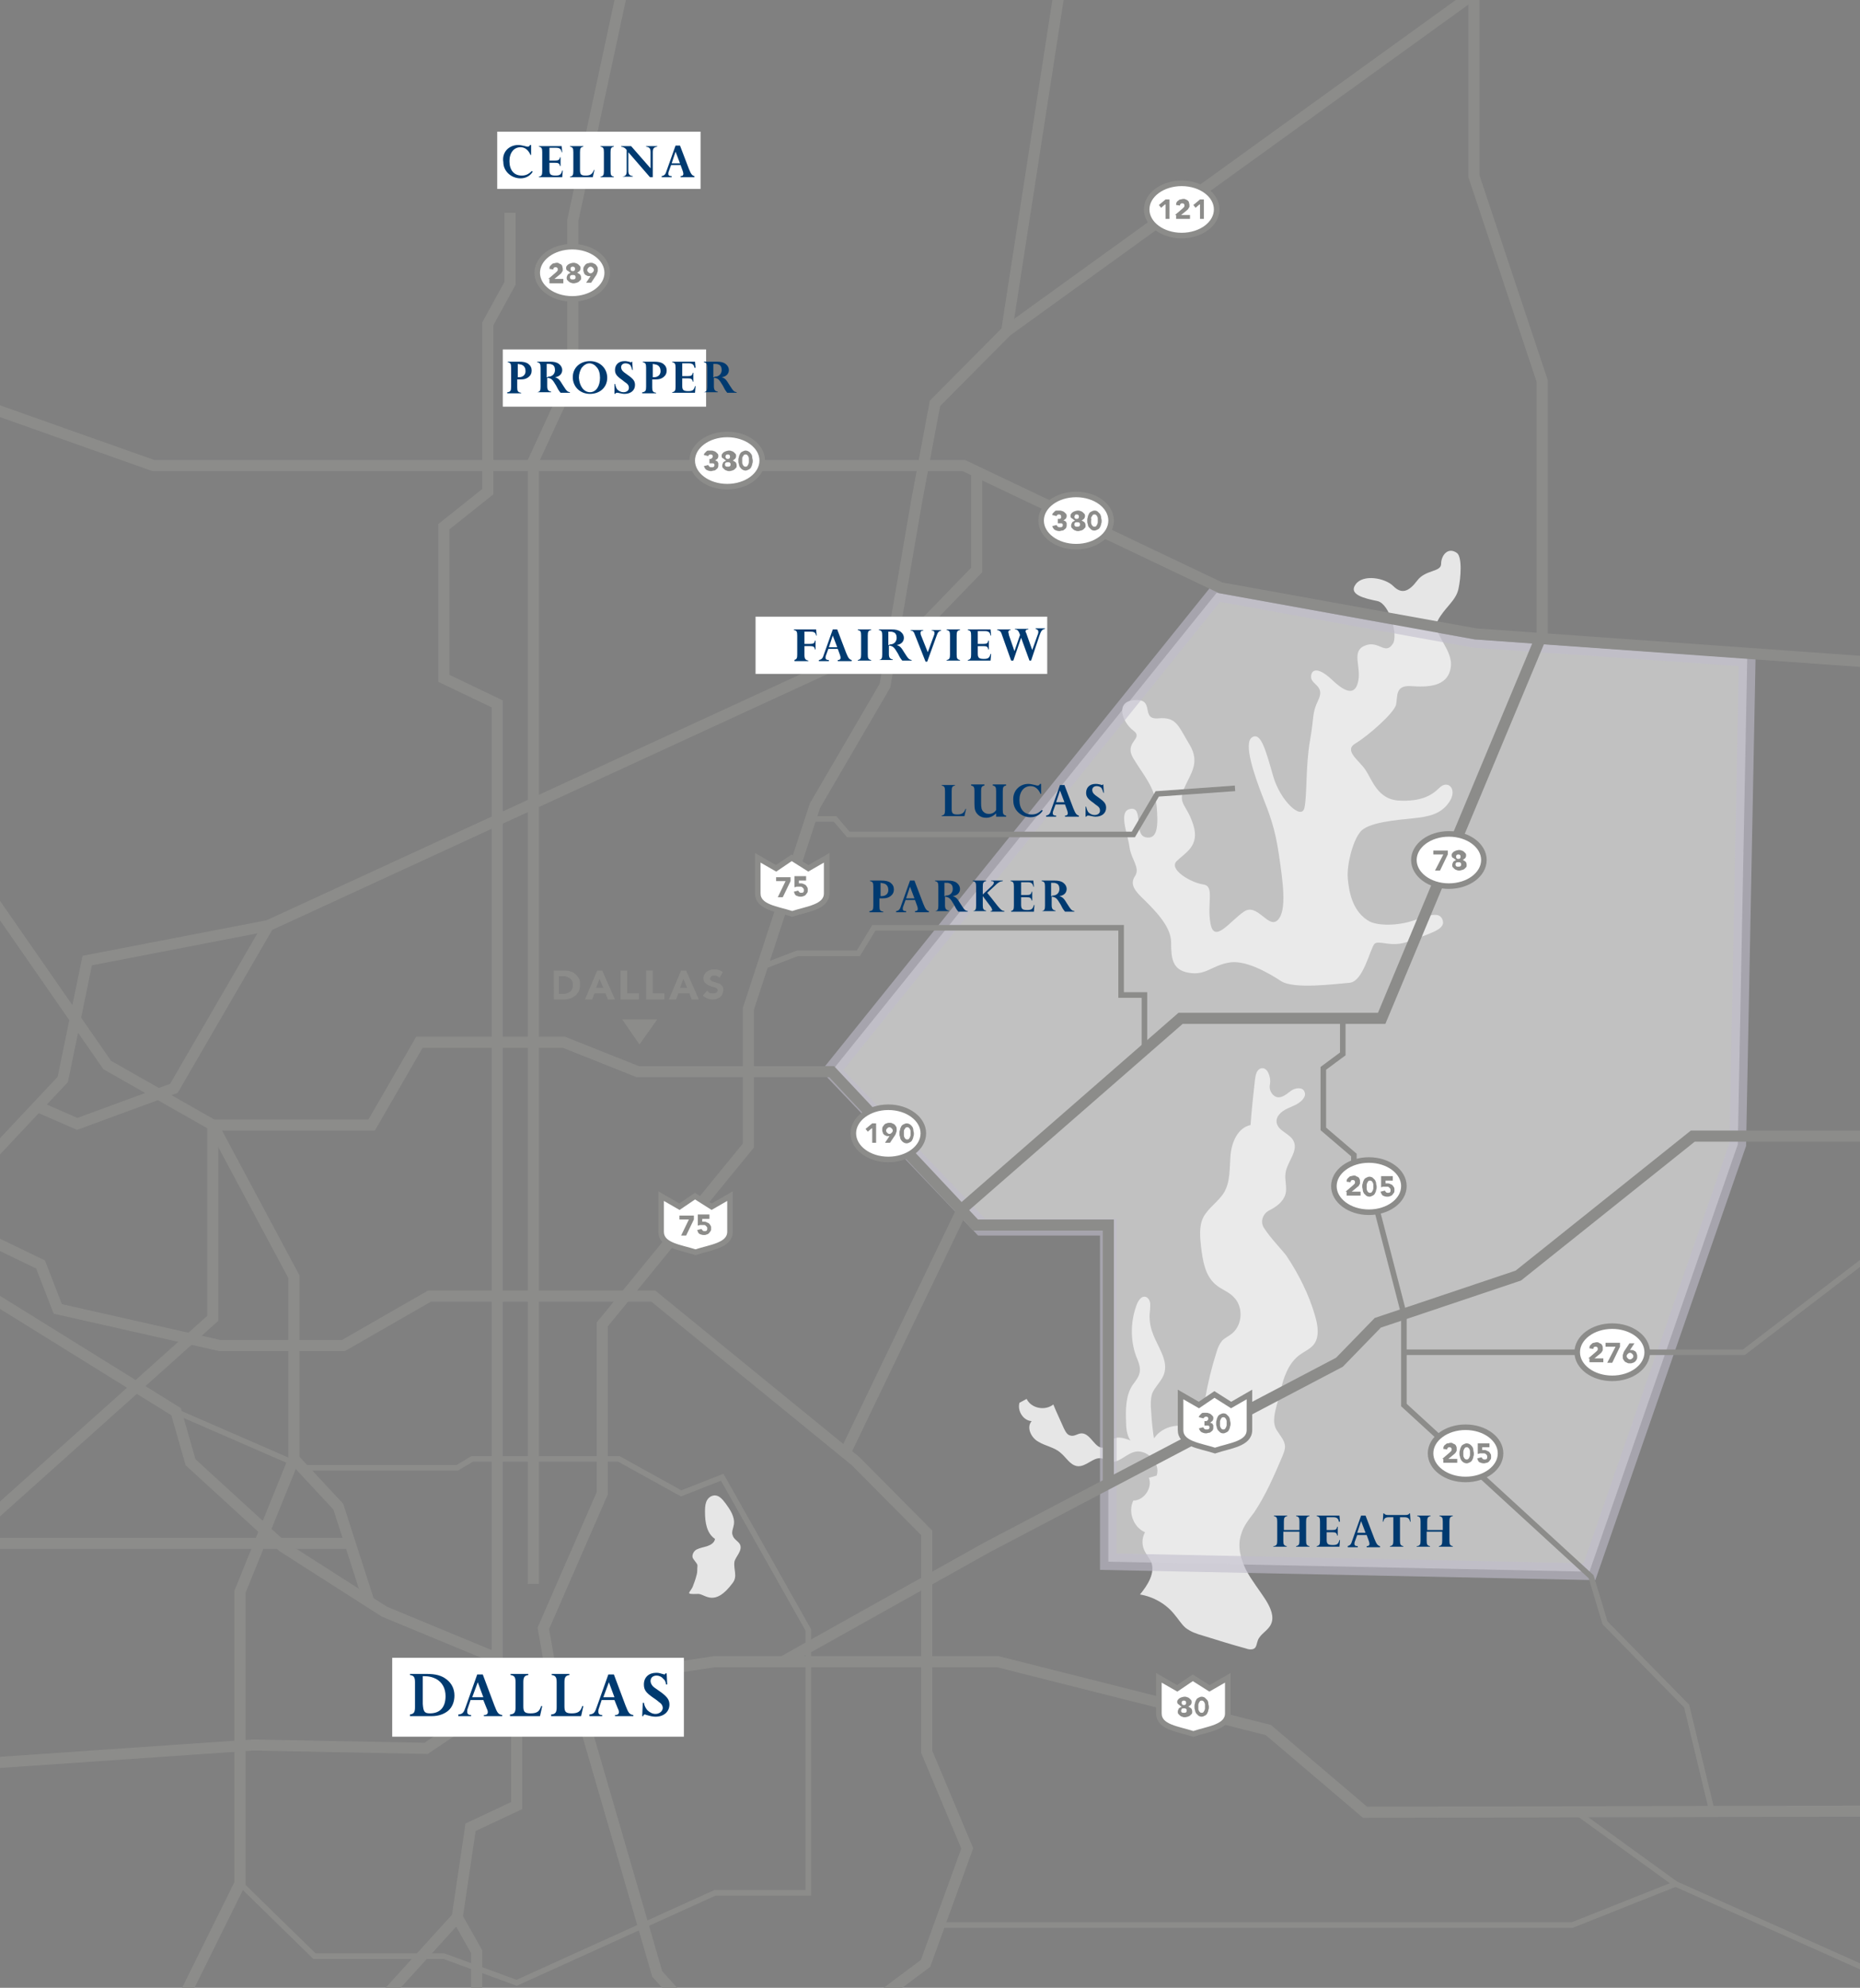 <?xml version="1.0" encoding="UTF-8"?>
<!-- Generator: Adobe Illustrator 28.0.0, SVG Export Plug-In . SVG Version: 6.00 Build 0)  -->
<svg xmlns="http://www.w3.org/2000/svg" xmlns:xlink="http://www.w3.org/1999/xlink" version="1.1" id="Layer_1" x="0px" y="0px" viewBox="0 0 334.8 357.8" style="enable-background:new 0 0 334.8 357.8;" xml:space="preserve">
<rect x="0" y="0" width="334.8" height="357.8" fill="#808080" stroke="none"/>
<style type="text/css">
	.st0{fill:#E6E6E6;}
	.st1{opacity:0.6;fill:#EDEDED;stroke:#BFBCCC;stroke-width:3;stroke-miterlimit:10;}
	.st2{fill:none;stroke:#8C8C8A;stroke-width:1.999;stroke-miterlimit:9.996;}
	.st3{fill:#FFFFFF;}
	.st4{enable-background:new    ;}
	.st5{fill:#003A70;}
	.st6{fill:#FFFFFF;stroke:#8C8C8A;stroke-width:1;stroke-miterlimit:9.996;}
	.st7{fill:none;stroke:#8C8C8A;stroke-width:1;stroke-miterlimit:9.996;}
	.st8{fill:#8C8C8A;}
</style>
<g id="b">
	<path class="st0" d="M250.7,115.9c-1.4,2.1-2.5-0.7-5,0.3c-2.5,1-0.7,3.7-1.2,6.3c-0.5,2.7-2.2,2.3-4.8-0.2   c-2.7-2.5-3.8-1.7-3.7-0.3c0.2,1.3,2.5,1.5,1.3,4c-1.2,2.5-0.7,2.8-1.5,7.3s-0.5,9.8-1,12.1c-0.5,2.3-4.3-1.2-5.6-5.6   c-1.3-4.5-2.2-8.1-3.8-7.1c-1.7,1,0.5,7.1,1.8,10.5c1.3,3.3,2.3,5.8,3,10.6s1.5,10.1-0.2,11.8s-3.7-3.2-6.1-1.5   c-2.5,1.7-5.3,5.8-6,2.2c-0.7-3.7,0.8-6.8-1.3-7.1c-2.2-0.3-6.3-2.7-4.8-4.2s4.2-2.7,3-6.5s-2.8-3.7-1.7-6.5c1.2-2.8,3-4.7,1-8   c-2-3.3-2.3-5-5.6-4.7s-0.5-3.5-4.2-3.3c-3.7,0.2-2.3,4-0.3,5.5s-1.8,2,0,5c1.8,3,3.8,5.1,4.2,8.6c0.3,3.5,0.2,6.1-2,5.6   c-2.2-0.5-0.3-5.5-2.7-5.1c-2.3,0.3-0.5,4.5-0.2,6.8s2,3.8,1,5.3c-1,1.5,0,2.7,1.7,4.3c1.7,1.7,4.8,4.7,4.8,7.6s0.2,5,3.2,5.5   s4-1.2,7-1.8c3-0.7,7.3,1.8,9.6,3.3c2.3,1.5,9.8,0.5,12.3,0.3c2.5-0.2,3.7-6.1,4.5-7c0.8-0.8,3,0.8,6.3-0.5c3.3-1.3,6.5-2,6-3.7   c-0.5-1.7-2.3-1-5.3,0c-3,1-6.3,0.9-7.8,0.2c-3.2-1.7-3.8-5.5-4-7.8c-0.2-2.3,0.8-6.5,2.2-8.3c1.3-1.8,6.6-2.2,9.5-2.5   c2.8-0.3,5.1-0.7,6.6-3c1.5-2.3-0.3-4-1.8-2.5c-1.5,1.5-3.5,2.5-7.3,2.3c-3.8-0.2-4.8-3.7-6-5.5s-4-3.5-1.8-4.8   c2.2-1.3,7-5.5,7.3-7c0.3-1.5-0.2-3.5,2.7-3.3c2.8,0.2,6.5,0.2,7.1-3.2c0.7-3.3-3.5-6.3-2.3-8.6s3.2-3.5,3.7-5.6   c0.5-2.2,0.7-6-0.3-6.6c-1.6-1.1-2.8,0.5-2.8,2s-2.8,1-4.3,3s-2.8,2.5-4.3,1c-1.5-1.5-5.5-2.2-6.8-0.3c-1.3,1.8,1.5,2.5,4,3   C250.2,108.8,251.7,114.5,250.7,115.9L250.7,115.9z"></path>
	<path class="st0" d="M227.5,221c-0.7-1.1-0.2-2.5,0.9-3.1c1.4-0.7,2.6-1.6,3-3c0.3-1.2-0.2-2.5,0-3.8c0.3-2,2.4-4,1.4-5.8   c-0.7-1.3-2.7-1.7-3-3.2c-0.2-1.2,0.9-2.1,2-2.6c1.1-0.5,2.3-0.9,2.9-1.9c0.2-0.3,0.3-0.7,0.1-1.1c-0.3-0.9-1.8-0.7-2.5-0.1   c-0.9,0.7-2,1.6-3,0.8c-0.6-0.5-0.9-1.3-0.7-2.1c0.2-1.1-0.4-3.1-1.6-2.8c-0.8,0.2-1,1.2-1.1,2c-0.3,2.7-0.6,5.4-0.8,8.2   c-2.3,0.5-3.4,3.1-3.6,5.4s0,4.8-1.2,6.8c-1,1.6-2.8,2.7-3.7,4.4c-0.8,1.6-0.6,3.6-0.4,5.4c0.3,2.4,0.7,5.1,2.6,6.7   c1,0.9,2.4,1.3,3.3,2.3c1.7,1.7,1.6,4.9-0.3,6.5c-0.6,0.5-1.3,0.8-1.8,1.3c-0.5,0.6-0.8,1.3-1,2c-0.9,2.8-1.6,5.7-2.1,8.6   c-0.3,1.7,0.3,6.6-2.2,5.3c-2.1-1.1-4.9-0.6-6.5,1.1c-0.4,0.5-0.8,1-1.4,1.3c-2.1,1-4.9-1.9-6.7-0.4c-0.5,0.4-0.7,1.1-1.3,1.3   c-1.6,0.6-2.4-2.5-4.1-2.5c-0.7,0-1.3,0.6-2,0.4c-0.6-0.1-0.9-0.7-1.2-1.3c-0.6-1.4-1.3-2.8-1.9-4.3c-1.5,1.2-4,0.7-4.8-1   c-0.4,0.2-0.9,0.5-1.3,0.7c-0.4,1.5,0.7,3.2,2.2,3.3c-1,1.1-0.1,3,1.2,3.7c1.3,0.8,2.9,1,4,2c1,0.8,1.7,2.2,3,2.4   c1.6,0.2,2.9-1.7,4.4-1.4c0.5,0.1,1,0.4,1.5,0.6c1.5,0.3,2.7-1.2,4.2-1.7c2.3-0.8,5,1.9,4.2,4.2l-1.4,0.4c0.7,1.8-0.9,4.1-2.8,4.1   c-1,2,0,4.8,2.1,5.7c-0.6,1.1-0.6,2.4,0,3.5c0.3,0.6,0.8,1.2,1.1,1.8c0.8,2-0.6,4.2-2,5.9c2.4,0.4,4.7,1.7,6.2,3.6   c0.7,0.8,1.2,1.7,2,2.4c0.9,0.7,2,1.1,3.1,1.4c2.6,0.8,5.1,1.6,7.7,2.3c0.5,0.2,1.2,0.3,1.6,0c0.4-0.3,0.4-0.9,0.6-1.4   c0.4-1.2,1.9-1.8,2.4-3c0.6-1.3-0.1-2.9-0.9-4.2c-1.2-1.9-2.6-3.6-3.6-5.5c-1-2-1.6-4.3-0.9-6.4c0.4-1.5,1.4-2.7,2.3-3.9   c2.1-3.1,3.6-6.6,5.1-10.1c0.2-0.6,0.5-1.1,0.5-1.8c0-1.1-0.9-2-1.5-3c-1.2-1.8,0.3-5,0.7-7c0.5-2.4,1.4-5,3.4-6.5   c0.8-0.6,1.8-1,2.5-1.8c1.2-1.4,0.8-3.6,0.3-5.3c-1.1-3.8-2.9-7.4-5.1-10.7C230.9,225.1,228.7,222.9,227.5,221L227.5,221z"></path>
	<path class="st0" d="M207.8,259.5c-0.3-1.8-0.5-3.7-0.6-5.6c-0.1-1.1-0.1-2.1,0.2-3.1c0.5-1.2,1.6-2.1,2.1-3.4   c0.9-2.5-1.1-4.9-2-7.4c-0.5-1.3-0.7-2.7-0.5-4.1c0-0.5,0.1-1,0-1.5c-0.1-0.5-0.5-1-1-1c-0.6,0-1,0.6-1.3,1.2   c-1.2,3-1.3,6.5-0.2,9.5c0.4,1,0.9,2.1,0.6,3.1c-0.2,0.8-0.8,1.5-1.3,2.2c-1.2,1.9-1.2,4.4-1.1,6.7c0,0.9,0.1,1.8,0.5,2.7   c0.4,0.8,1.2,1.5,2.1,1.4"></path>
	<path class="st0" d="M133.2,278c-0.3-0.6-1.1-0.9-1.3-1.6c-0.3-0.6,0.1-1.3,0.2-2c0.2-1.4-0.7-2.7-1.5-3.8   c-0.6-0.8-1.3-1.6-2.2-1.4c-0.6,0.1-1.1,0.6-1.3,1.2s-0.2,1.2-0.2,1.8c0,1.8,0.3,3.8,1.8,4.8c-0.1,0.7-0.8,1.1-1.4,1.3   s-1.3,0.3-1.9,0.6s-1,1.2-0.6,1.7c1,1.4,0.7,0.7,0.7,2.2c0,0.6-0.5,2-0.7,2.5c-0.4,1.4-1.9,1.7,0.9,1.6c1.2,0,2.9,2.5,6.2-2   c0.9-1.2,0.1-2.4,0.3-3.8C132.4,280.2,133.7,279.1,133.2,278L133.2,278z"></path>
</g>
<path id="Path_3190" class="st1" d="M219,106.7l46.4,8.4l49.1,3.4l-1.7,87.5l-26.7,76.9l-86.6-1.8v-60.2h-22.8l-26.9-28.2L219,106.7  z"></path>
<polyline class="st2" points="267.9,-3 181.2,59.6 168.3,72.6 165,90.2 159.3,123.4 146.7,145 134.7,181.6 134.7,206.2 108.4,238.4   108.4,258.7 108.4,268.8 97.8,293.1 100,305.6 106.8,307.1 112,301.6 128.6,299.1 140.9,299.1 177.7,278.5 241.1,245.2 248,238.1   273.3,229.6 304.7,204.5 336.3,204.5 "></polyline>
<polyline class="st2" points="175.8,84.7 175.8,102.6 166.6,112.1 48.3,166.6 31.3,195.9 13.9,202.3 6.8,199.2 "></polyline>
<polyline class="st2" points="112.3,-3.1 103.1,39.7 103.1,67.6 96,83 96,285.1 "></polyline>
<rect x="89.5" y="23.7" class="st3" width="36.6" height="10.3"></rect>
<rect x="136" y="111" class="st3" width="52.5" height="10.3"></rect>
<rect x="90.5" y="62.9" class="st3" width="36.6" height="10.3"></rect>
<polyline class="st2" points="335.6,119.1 265.6,114.1 219.7,105.8 173.5,83.8 27.6,83.8 -0.9,73.7 "></polyline>
<line class="st2" x1="181.2" y1="59.6" x2="190.7" y2="-1.7"></line>
<g class="st4">
	<path class="st5" d="M93.3,26.1c0.4,0,0.7,0.1,1.2,0.2c0.3,0.1,0.4,0.1,0.5,0.1c0.2,0,0.3-0.1,0.4-0.3h0.2l0,1.8h-0.1   c-0.4-0.9-1-1.4-1.8-1.4c-1.2,0-2,1-2,2.5c0,1.6,0.8,2.6,2.2,2.6c0.7,0,1.2-0.2,1.8-0.8l0.2,0.1c-0.5,0.8-1.3,1.2-2.2,1.2   c-1.7,0-3.1-1.3-3.1-2.9C90.3,27.4,91.6,26.1,93.3,26.1z"></path>
	<path class="st5" d="M97,31.8c0.5-0.1,0.6-0.3,0.6-1v-3.4c0-0.7-0.1-0.9-0.6-1v-0.1h4.1l0.1,1.1h-0.1c-0.1-0.6-0.4-0.8-1-0.8h-1.2   v2.3h1c0.6,0,0.8-0.1,0.9-0.6h0.1v1.6h-0.1c-0.1-0.5-0.3-0.6-0.9-0.6h-1v1.3c0,0.8,0.2,1,1.1,1c0.8,0,1-0.2,1.2-0.9l0.1,0l-0.1,1.2   H97V31.8z"></path>
	<path class="st5" d="M102.6,31.8c0.5-0.1,0.6-0.3,0.6-1v-3.4c0-0.7-0.1-0.9-0.6-1v-0.1h2.4v0.1c-0.5,0.1-0.6,0.3-0.6,1v3.2   c0,0.8,0.2,1,1,1c0.8,0,1.2-0.2,1.5-1l0.1,0l-0.3,1.3h-4.1V31.8z"></path>
</g>
<g class="st4">
	<path class="st5" d="M108.1,31.8c0.5-0.1,0.6-0.3,0.6-1v-3.4c0-0.7-0.1-0.9-0.6-1v-0.1h2.4v0.1c-0.5,0.1-0.6,0.3-0.6,1v3.4   c0,0.7,0.1,0.9,0.6,1v0.1h-2.4V31.8z"></path>
</g>
<g class="st4">
	<path class="st5" d="M112,31.8c0.6-0.1,0.8-0.3,0.8-1V27c-0.3-0.4-0.5-0.5-1-0.6v-0.1h1.8l3.5,4v-2.9c0-0.7-0.2-0.9-0.8-1v-0.1h2   v0.1c-0.6,0.1-0.8,0.3-0.8,1v4.5H117l-3.9-4.5v3.3c0,0.7,0.2,0.9,0.8,1v0.1h-2V31.8z"></path>
</g>
<g class="st4">
	<path class="st5" d="M119.1,31.7c0.5-0.1,0.7-0.3,0.9-1l1.6-4.5h0.8l1.6,4.2c0.4,1,0.6,1.2,1,1.3v0.2h-2.5v-0.2   c0.3,0,0.5-0.1,0.5-0.4c0-0.1,0-0.2-0.1-0.5l-0.4-1.1h-1.7l-0.4,1.1c-0.1,0.2-0.1,0.4-0.1,0.5c0,0.3,0.2,0.4,0.6,0.4v0.2h-1.8V31.7   z M122.4,29.4l-0.8-2.1l-0.7,2.1H122.4z"></path>
</g>
<g class="st4">
	<path class="st5" d="M91.4,70.6c0.5-0.1,0.6-0.3,0.6-1v-3.4c0-0.7-0.1-0.9-0.6-1v-0.1h2c0.8,0,1.3,0.1,1.7,0.4   c0.4,0.3,0.6,0.7,0.6,1.2c0,0.5-0.2,0.9-0.6,1.2c-0.4,0.3-0.8,0.4-1.4,0.4c-0.1,0-0.3,0-0.6,0v1.4c0,0.7,0.1,0.9,0.7,1v0.1h-2.5   V70.6z M93.4,67.9c0.7,0,1.2-0.4,1.2-1.1c0-0.5-0.2-0.9-0.6-1.1c-0.2-0.1-0.4-0.1-0.8-0.2v2.4C93.2,67.9,93.4,67.9,93.4,67.9z"></path>
</g>
<g class="st4">
	<path class="st5" d="M96.7,70.6c0.5-0.1,0.6-0.3,0.6-1v-3.4c0-0.7-0.1-0.9-0.6-1v-0.1H99c0.7,0,1.2,0.1,1.6,0.4   c0.4,0.3,0.6,0.7,0.6,1.1c0,0.7-0.5,1.2-1.3,1.3c0.6,0.2,0.8,0.4,1.4,1.4c0.7,1.1,0.8,1.2,1.3,1.3v0.1h-1.7   c-0.4-0.5-0.5-0.7-0.8-1.3c-0.7-1.2-0.9-1.3-1.6-1.4v1.5c0,0.7,0.2,0.9,0.7,1v0.1h-2.5V70.6z M98.6,67.8h0.1c0.7,0,1.2-0.5,1.2-1.2   c0-0.5-0.2-0.9-0.6-1c-0.2-0.1-0.4-0.1-0.9-0.1v2.4H98.6z"></path>
</g>
<g class="st4">
	<path class="st5" d="M106.2,65c1.8,0,3.1,1.3,3.1,3c0,1.7-1.3,2.9-3.1,2.9c-1.8,0-3.1-1.3-3.1-3S104.4,65,106.2,65z M106.2,70.6   c1.1,0,1.8-1.1,1.8-2.6c0-0.8-0.2-1.5-0.6-1.9c-0.3-0.4-0.8-0.7-1.3-0.7c-0.5,0-1,0.3-1.4,0.8c-0.3,0.5-0.5,1.1-0.5,1.8   C104.3,69.5,105.1,70.6,106.2,70.6z"></path>
	<path class="st5" d="M110.6,69.1h0.1c0.1,0.4,0.2,0.7,0.4,1c0.3,0.3,0.7,0.5,1.1,0.5c0.6,0,1-0.3,1-0.8c0-0.3-0.1-0.5-0.3-0.7   c-0.2-0.2-0.3-0.2-0.9-0.7c-1-0.7-1.3-1.1-1.3-1.8c0-1,0.7-1.6,1.7-1.6c0.2,0,0.4,0,0.8,0.1c0.1,0,0.2,0.1,0.3,0.1   c0.1,0,0.2,0,0.2-0.1h0.1l0.1,1.5h-0.1c-0.1-0.4-0.2-0.6-0.3-0.8c-0.2-0.3-0.6-0.4-0.9-0.4c-0.5,0-0.8,0.3-0.8,0.7   c0,0.2,0.1,0.5,0.3,0.7c0.2,0.2,0.2,0.2,0.9,0.7c1,0.7,1.3,1.1,1.3,1.8c0,1-0.8,1.6-1.9,1.6c-0.4,0-0.6-0.1-1.2-0.2   c-0.1,0-0.2,0-0.2,0c-0.1,0-0.2,0.1-0.3,0.2h-0.1L110.6,69.1z"></path>
</g>
<g class="st4">
	<path class="st5" d="M115.7,70.6c0.5-0.1,0.6-0.3,0.6-1v-3.4c0-0.7-0.1-0.9-0.6-1v-0.1h2c0.8,0,1.3,0.1,1.7,0.4   c0.4,0.3,0.6,0.7,0.6,1.2c0,0.5-0.2,0.9-0.6,1.2c-0.4,0.3-0.8,0.4-1.4,0.4c-0.1,0-0.3,0-0.6,0v1.4c0,0.7,0.1,0.9,0.7,1v0.1h-2.5   V70.6z M117.7,67.9c0.7,0,1.2-0.4,1.2-1.1c0-0.5-0.2-0.9-0.6-1.1c-0.2-0.1-0.4-0.1-0.8-0.2v2.4C117.5,67.9,117.6,67.9,117.7,67.9z"></path>
</g>
<g class="st4">
	<path class="st5" d="M121,70.6c0.5-0.1,0.6-0.3,0.6-1v-3.4c0-0.7-0.1-0.9-0.6-1v-0.1h4.1l0.1,1.1H125c-0.1-0.6-0.4-0.8-1-0.8h-1.2   v2.3h1c0.6,0,0.8-0.1,0.9-0.6h0.1v1.6h-0.1c-0.1-0.5-0.3-0.6-0.9-0.6h-1v1.3c0,0.8,0.2,1,1.1,1c0.8,0,1-0.2,1.2-0.9l0.1,0l-0.1,1.2   H121V70.6z"></path>
	<path class="st5" d="M126.7,70.6c0.5-0.1,0.6-0.3,0.6-1v-3.4c0-0.7-0.1-0.9-0.6-1v-0.1h2.3c0.7,0,1.2,0.1,1.6,0.4   c0.4,0.3,0.6,0.7,0.6,1.1c0,0.7-0.5,1.2-1.3,1.3c0.6,0.2,0.8,0.4,1.4,1.4c0.7,1.1,0.8,1.2,1.3,1.3v0.1h-1.7   c-0.4-0.5-0.5-0.7-0.8-1.3c-0.7-1.2-0.9-1.3-1.6-1.4v1.5c0,0.7,0.2,0.9,0.7,1v0.1h-2.5V70.6z M128.6,67.8h0.1   c0.7,0,1.2-0.5,1.2-1.2c0-0.5-0.2-0.9-0.6-1c-0.2-0.1-0.4-0.1-0.9-0.1v2.4H128.6z"></path>
</g>
<g class="st4">
	<path class="st5" d="M169.5,146.8c0.5-0.1,0.6-0.3,0.6-1v-3.4c0-0.7-0.1-0.9-0.6-1v-0.1h2.4v0.1c-0.5,0.1-0.6,0.3-0.6,1v3.2   c0,0.8,0.2,1,1,1c0.8,0,1.2-0.2,1.5-1l0.1,0l-0.3,1.3h-4.1V146.8z"></path>
</g>
<g class="st4">
	<path class="st5" d="M175.4,144.7v-2.3c0-0.7-0.1-0.9-0.6-1v-0.2h2.4v0.2c-0.5,0.1-0.6,0.3-0.6,1v2.2c0,0.8,0.1,1.2,0.4,1.5   c0.3,0.3,0.6,0.4,1,0.4c0.5,0,1-0.2,1.3-0.7v-3.4c0-0.7-0.1-0.9-0.6-1v-0.2h2.4v0.2c-0.5,0.1-0.6,0.3-0.6,1v3.4   c0,0.7,0.1,0.9,0.6,1v0.2h-1.8v-0.6c-0.5,0.5-1.1,0.8-1.8,0.8c-0.6,0-1.1-0.2-1.5-0.6C175.5,146.1,175.4,145.6,175.4,144.7z"></path>
</g>
<g class="st4">
	<path class="st5" d="M185.1,141.1c0.4,0,0.7,0.1,1.2,0.2c0.3,0.1,0.4,0.1,0.5,0.1c0.2,0,0.3-0.1,0.4-0.3h0.2l0,1.8h-0.1   c-0.4-0.9-1-1.4-1.8-1.4c-1.2,0-2,1-2,2.5c0,1.6,0.8,2.6,2.2,2.6c0.7,0,1.2-0.2,1.8-0.8l0.2,0.1c-0.5,0.8-1.3,1.2-2.2,1.2   c-1.7,0-3.1-1.3-3.1-2.9C182.2,142.4,183.5,141.1,185.1,141.1z"></path>
</g>
<g class="st4">
	<path class="st5" d="M188.3,146.8c0.5-0.1,0.7-0.3,0.9-1l1.6-4.5h0.8l1.6,4.2c0.4,1,0.6,1.2,1,1.3v0.2h-2.5v-0.2   c0.3,0,0.5-0.1,0.5-0.4c0-0.1,0-0.2-0.1-0.5l-0.4-1.1H190l-0.4,1.1c-0.1,0.2-0.1,0.4-0.1,0.5c0,0.3,0.2,0.4,0.6,0.4v0.2h-1.8V146.8   z M191.6,144.4l-0.8-2.1l-0.7,2.1H191.6z"></path>
</g>
<g class="st4">
	<path class="st5" d="M195.4,145.2h0.1c0.1,0.4,0.2,0.7,0.4,1c0.3,0.3,0.7,0.5,1.1,0.5c0.6,0,1-0.3,1-0.8c0-0.3-0.1-0.5-0.3-0.7   c-0.2-0.2-0.3-0.2-0.9-0.7c-1-0.7-1.3-1.1-1.3-1.8c0-1,0.7-1.6,1.7-1.6c0.2,0,0.4,0,0.8,0.1c0.1,0,0.2,0.1,0.3,0.1   c0.1,0,0.2,0,0.2-0.1h0.1l0.1,1.5h-0.1c-0.1-0.4-0.2-0.6-0.3-0.8c-0.2-0.3-0.6-0.4-0.9-0.4c-0.5,0-0.8,0.3-0.8,0.7   c0,0.2,0.1,0.5,0.3,0.7c0.2,0.2,0.2,0.2,0.9,0.7c1,0.7,1.3,1.1,1.3,1.8c0,1-0.8,1.6-1.9,1.6c-0.4,0-0.6-0.1-1.2-0.2   c-0.1,0-0.2,0-0.2,0c-0.1,0-0.2,0.1-0.3,0.2h-0.1L195.4,145.2z"></path>
</g>
<g class="st4">
	<path class="st5" d="M142.9,118.8c0.5-0.1,0.6-0.3,0.6-1v-3.4c0-0.7-0.1-0.9-0.6-1v-0.1h4l0.1,1.1h-0.1c-0.1-0.5-0.3-0.7-1-0.7   h-1.1v2.2h1c0.6,0,0.8-0.1,0.9-0.6h0.1v1.6h-0.1c-0.1-0.5-0.3-0.6-0.9-0.6h-1v1.6c0,0.7,0.2,0.9,0.7,1v0.1h-2.5V118.8z"></path>
</g>
<g class="st4">
	<path class="st5" d="M147.4,118.8c0.5-0.1,0.7-0.3,0.9-1l1.6-4.5h0.8l1.6,4.2c0.4,1,0.6,1.2,1,1.3v0.2h-2.5v-0.2   c0.3,0,0.5-0.1,0.5-0.4c0-0.1,0-0.2-0.1-0.5l-0.4-1.1h-1.7l-0.4,1.1c-0.1,0.2-0.1,0.4-0.1,0.5c0,0.3,0.2,0.4,0.6,0.4v0.2h-1.8   V118.8z M150.7,116.5l-0.8-2.1l-0.7,2.1H150.7z"></path>
</g>
<g class="st4">
	<path class="st5" d="M154.4,118.8c0.5-0.1,0.6-0.3,0.6-1v-3.4c0-0.7-0.1-0.9-0.6-1v-0.1h2.4v0.1c-0.5,0.1-0.6,0.3-0.6,1v3.4   c0,0.7,0.1,0.9,0.6,1v0.1h-2.4V118.8z"></path>
</g>
<g class="st4">
	<path class="st5" d="M158.2,118.8c0.5-0.1,0.6-0.3,0.6-1v-3.4c0-0.7-0.1-0.9-0.6-1v-0.1h2.3c0.7,0,1.2,0.1,1.6,0.4   c0.4,0.3,0.6,0.7,0.6,1.1c0,0.7-0.5,1.2-1.3,1.3c0.6,0.2,0.8,0.4,1.4,1.4c0.7,1.1,0.8,1.2,1.3,1.3v0.1h-1.7   c-0.4-0.5-0.5-0.7-0.8-1.3c-0.7-1.2-0.9-1.3-1.6-1.4v1.5c0,0.7,0.2,0.9,0.7,1v0.1h-2.5V118.8z M160.1,116h0.1   c0.7,0,1.2-0.5,1.2-1.2c0-0.5-0.2-0.9-0.6-1c-0.2-0.1-0.4-0.1-0.9-0.1v2.4H160.1z"></path>
</g>
<g class="st4">
	<path class="st5" d="M164.7,114.3c-0.2-0.6-0.4-0.8-0.8-0.8v-0.1h2.3v0.1c-0.3,0-0.5,0.1-0.5,0.4c0,0.1,0,0.3,0.1,0.5l1.2,3l1.1-3   c0.1-0.2,0.1-0.4,0.1-0.5c0-0.3-0.2-0.4-0.5-0.4v-0.1h1.7v0.1c-0.4,0.1-0.6,0.3-0.8,0.9l-1.7,4.7h-0.3L164.7,114.3z"></path>
</g>
<g class="st4">
	<path class="st5" d="M170.4,118.8c0.5-0.1,0.6-0.3,0.6-1v-3.4c0-0.7-0.1-0.9-0.6-1v-0.1h2.4v0.1c-0.5,0.1-0.6,0.3-0.6,1v3.4   c0,0.7,0.1,0.9,0.6,1v0.1h-2.4V118.8z"></path>
</g>
<g class="st4">
	<path class="st5" d="M174.2,118.8c0.5-0.1,0.6-0.3,0.6-1v-3.4c0-0.7-0.1-0.9-0.6-1v-0.1h4.1l0.1,1.1h-0.1c-0.1-0.6-0.4-0.8-1-0.8   H176v2.3h1c0.6,0,0.8-0.1,0.9-0.6h0.1v1.6h-0.1c-0.1-0.5-0.3-0.6-0.9-0.6h-1v1.3c0,0.8,0.2,1,1.1,1c0.8,0,1-0.2,1.2-0.9l0.1,0   l-0.1,1.2h-4.1V118.8z"></path>
</g>
<g class="st4">
	<path class="st5" d="M180.4,114.4c-0.2-0.7-0.4-0.9-0.9-1v-0.1h2.4v0.1c-0.3,0-0.4,0.2-0.4,0.4c0,0.1,0.1,0.3,0.1,0.5l1,2.9l1-2.9   l-0.1-0.3c-0.2-0.5-0.4-0.7-0.8-0.7v-0.1h2.4v0.1c-0.3,0-0.5,0.1-0.5,0.3c0,0.1,0,0.2,0.1,0.3l1.1,3.1l1-2.8   c0.1-0.2,0.1-0.4,0.1-0.5c0-0.3-0.2-0.4-0.5-0.5v-0.1h1.7v0.1c-0.5,0.1-0.7,0.3-1,1.2l-1.5,4.5h-0.3l-1.5-4.1l-1.4,4.1H182   L180.4,114.4z"></path>
</g>
<polyline class="st2" points="48.3,166.6 15.7,172.9 11.3,194.3 -2.6,209.1 "></polyline>
<polyline class="st2" points="38.3,202.5 66.9,202.5 75.5,187.6 101.5,187.6 114.8,192.9 149.7,192.9 175.6,220.5 199.5,220.5   199.5,267.1 "></polyline>
<polyline class="st2" points="151.8,262.2 173.3,217.5 212.5,183.3 248.7,183.3 277.6,114.1 277.6,68.6 265.3,31.7 265.3,-3.9 "></polyline>
<polyline class="st2" points="89.5,303.8 89.5,126.7 79.9,122.1 79.9,94.8 87.8,88.5 87.8,58.3 91.8,51 91.8,38.3 "></polyline>
<ellipse class="st6" cx="193.7" cy="93.7" rx="6.3" ry="4.7"></ellipse>
<ellipse class="st6" cx="212.7" cy="37.7" rx="6.3" ry="4.7"></ellipse>
<ellipse class="st6" cx="130.9" cy="82.9" rx="6.3" ry="4.7"></ellipse>
<ellipse class="st6" cx="103" cy="49.1" rx="6.3" ry="4.7"></ellipse>
<polyline class="st7" points="145.3,147.4 150.3,147.4 152.7,150.2 204,150.2 208.3,142.9 222.3,141.9 "></polyline>
<polyline class="st7" points="137,174.1 143.5,171.6 154.5,171.6 157.3,167 193.9,167 201.8,167 201.8,179.1 206,179.1 206,188.6   "></polyline>
<g class="st4">
	<path class="st5" d="M156.6,164c0.5-0.1,0.6-0.3,0.6-1v-3.4c0-0.7-0.1-0.9-0.6-1v-0.1h2c0.8,0,1.3,0.1,1.7,0.4   c0.4,0.3,0.6,0.7,0.6,1.2c0,0.5-0.2,0.9-0.6,1.2c-0.4,0.3-0.8,0.4-1.4,0.4c-0.1,0-0.3,0-0.6,0v1.4c0,0.7,0.1,0.9,0.7,1v0.1h-2.5   V164z M158.7,161.3c0.7,0,1.2-0.4,1.2-1.1c0-0.5-0.2-0.9-0.6-1.1c-0.2-0.1-0.4-0.1-0.8-0.2v2.4   C158.5,161.3,158.6,161.3,158.7,161.3z"></path>
</g>
<g class="st4">
	<path class="st5" d="M161.3,164c0.5-0.1,0.7-0.3,0.9-1l1.6-4.5h0.8l1.6,4.2c0.4,1,0.6,1.2,1,1.3v0.2h-2.5V164   c0.3,0,0.5-0.1,0.5-0.4c0-0.1,0-0.2-0.1-0.5l-0.4-1.1H163l-0.4,1.1c-0.1,0.2-0.1,0.4-0.1,0.5c0,0.3,0.2,0.4,0.6,0.4v0.2h-1.8V164z    M164.6,161.7l-0.8-2.1l-0.7,2.1H164.6z"></path>
	<path class="st5" d="M168.3,164c0.5-0.1,0.6-0.3,0.6-1v-3.4c0-0.7-0.1-0.9-0.6-1v-0.1h2.3c0.7,0,1.2,0.1,1.6,0.4   c0.4,0.3,0.6,0.7,0.6,1.1c0,0.7-0.5,1.2-1.3,1.3c0.6,0.2,0.8,0.4,1.4,1.4c0.7,1.1,0.8,1.2,1.3,1.3v0.1h-1.7   c-0.4-0.5-0.5-0.7-0.8-1.3c-0.7-1.2-0.9-1.3-1.6-1.4v1.5c0,0.7,0.2,0.9,0.7,1v0.1h-2.5V164z M170.2,161.2h0.1   c0.7,0,1.2-0.5,1.2-1.2c0-0.5-0.2-0.9-0.6-1c-0.2-0.1-0.4-0.1-0.9-0.1v2.4H170.2z"></path>
	<path class="st5" d="M175.1,164c0.5-0.1,0.6-0.3,0.6-1v-3.4c0-0.7-0.1-0.9-0.6-1v-0.1h2.4v0.1c-0.5,0.1-0.6,0.3-0.6,1v1.4l1.7-1.6   c0.2-0.2,0.3-0.4,0.3-0.5c0-0.2-0.1-0.3-0.5-0.3v-0.1h2.1v0.1c-0.6,0.1-0.8,0.2-1.5,0.9l-1.3,1.2l1.9,2.4c0.6,0.7,0.7,0.8,1.2,0.9   v0.1h-2.5V164c0.2,0,0.3-0.1,0.3-0.2c0-0.1-0.1-0.3-0.2-0.5l-1.5-2v1.6c0,0.7,0.1,0.9,0.6,1v0.1h-2.4V164z"></path>
	<path class="st5" d="M181.9,164c0.5-0.1,0.6-0.3,0.6-1v-3.4c0-0.7-0.1-0.9-0.6-1v-0.1h4.1l0.1,1.1h-0.1c-0.1-0.6-0.4-0.8-1-0.8   h-1.2v2.3h1c0.6,0,0.8-0.1,0.9-0.6h0.1v1.6h-0.1c-0.1-0.5-0.3-0.6-0.9-0.6h-1v1.3c0,0.8,0.2,1,1.1,1c0.8,0,1-0.2,1.2-0.9l0.1,0   l-0.1,1.2h-4.1V164z"></path>
	<path class="st5" d="M187.5,164c0.5-0.1,0.6-0.3,0.6-1v-3.4c0-0.7-0.1-0.9-0.6-1v-0.1h2.3c0.7,0,1.2,0.1,1.6,0.4   c0.4,0.3,0.6,0.7,0.6,1.1c0,0.7-0.5,1.2-1.3,1.3c0.6,0.2,0.8,0.4,1.4,1.4c0.7,1.1,0.8,1.2,1.3,1.3v0.1h-1.7   c-0.4-0.5-0.5-0.7-0.8-1.3c-0.7-1.2-0.9-1.3-1.6-1.4v1.5c0,0.7,0.2,0.9,0.7,1v0.1h-2.5V164z M189.4,161.2h0.1   c0.7,0,1.2-0.5,1.2-1.2c0-0.5-0.2-0.9-0.6-1c-0.2-0.1-0.4-0.1-0.9-0.1v2.4H189.4z"></path>
</g>
<g class="st4">
	<path class="st5" d="M229.3,278.3c0.5-0.1,0.6-0.3,0.6-1v-3.4c0-0.7-0.1-0.9-0.6-1v-0.1h2.4v0.1c-0.5,0.1-0.6,0.3-0.6,1v1.5h2.8   v-1.5c0-0.7-0.1-0.9-0.6-1v-0.1h2.4v0.1c-0.5,0.1-0.6,0.3-0.6,1v3.4c0,0.7,0.1,0.9,0.6,1v0.1h-2.4v-0.1c0.5-0.1,0.6-0.3,0.6-1v-1.6   H231v1.6c0,0.7,0.1,0.9,0.6,1v0.1h-2.4V278.3z"></path>
</g>
<g class="st4">
	<path class="st5" d="M237,278.3c0.5-0.1,0.6-0.3,0.6-1v-3.4c0-0.7-0.1-0.9-0.6-1v-0.1h4.1l0.1,1.1H241c-0.1-0.6-0.4-0.8-1-0.8h-1.2   v2.3h1c0.6,0,0.8-0.1,0.9-0.6h0.1v1.6h-0.1c-0.1-0.5-0.3-0.6-0.9-0.6h-1v1.3c0,0.8,0.2,1,1.1,1c0.8,0,1-0.2,1.2-0.9l0.1,0l-0.1,1.2   H237V278.3z"></path>
</g>
<g class="st4">
	<path class="st5" d="M242.5,278.3c0.5-0.1,0.7-0.3,0.9-1l1.6-4.5h0.8l1.6,4.2c0.4,1,0.6,1.2,1,1.3v0.2H246v-0.2   c0.3,0,0.5-0.1,0.5-0.4c0-0.1,0-0.2-0.1-0.5l-0.4-1.1h-1.7l-0.4,1.1c-0.1,0.2-0.1,0.4-0.1,0.5c0,0.3,0.2,0.4,0.6,0.4v0.2h-1.8   V278.3z M245.8,275.9l-0.8-2.1l-0.7,2.1H245.8z"></path>
</g>
<g class="st4">
	<path class="st5" d="M250.2,278.3c0.5-0.1,0.6-0.3,0.6-1v-4.2H250c-0.6,0-0.9,0.2-1,0.8h-0.1l0.1-1.5h0.1c0.2,0.2,0.3,0.3,0.8,0.3   h3c0.5,0,0.7-0.1,0.8-0.3h0.1l0.1,1.5h-0.1c-0.1-0.6-0.4-0.8-1-0.8h-0.8v4.2c0,0.7,0.1,0.9,0.6,1v0.1h-2.4V278.3z"></path>
	<path class="st5" d="M255.1,278.3c0.5-0.1,0.6-0.3,0.6-1v-3.4c0-0.7-0.1-0.9-0.6-1v-0.1h2.4v0.1c-0.5,0.1-0.6,0.3-0.6,1v1.5h2.8   v-1.5c0-0.7-0.1-0.9-0.6-1v-0.1h2.4v0.1c-0.5,0.1-0.6,0.3-0.6,1v3.4c0,0.7,0.1,0.9,0.6,1v0.1H259v-0.1c0.5-0.1,0.6-0.3,0.6-1v-1.6   h-2.8v1.6c0,0.7,0.1,0.9,0.6,1v0.1h-2.4V278.3z"></path>
</g>
<polyline class="st2" points="33.1,359.4 43.2,339 43.2,286.5 52.9,262.6 52.9,229.8 38.3,202.5 19.3,191.7 -1.6,161.6 "></polyline>
<polyline class="st2" points="38.3,202.5 38.3,214.3 38.3,237.3 -2,273.4 "></polyline>
<polyline class="st2" points="-1.4,223.4 7.3,227.6 10.4,235.6 39.6,242.2 61.8,242.2 77.3,233.3 117.6,233.3 154,263 166.8,275.9   166.8,315.3 174.1,332.7 166.6,353.4 157.8,360 "></polyline>
<polyline class="st2" points="140.9,299.1 179.6,299.1 228.3,311.4 245.7,326.2 336.3,326 "></polyline>
<polyline class="st7" points="308.2,326.2 303.6,307.1 288.9,292.1 286.4,283.8 252.7,252.9 252.7,236.5 247.7,217.2 243.7,215.3   243.7,207.9 238.2,203.2 238.2,192.3 241.7,189.7 241.7,183.3 "></polyline>
<polyline class="st7" points="252.7,243.4 313.9,243.4 336,226.5 "></polyline>
<polyline class="st2" points="89,298.3 69.2,290.1 50.9,278.4 34.3,263.2 31.7,254.1 -1,233.8 "></polyline>
<polyline class="st2" points="66.4,288.3 60.9,271.2 52.9,262.6 "></polyline>
<polyline class="st2" points="96,300.1 91.3,304.9 76.7,314.7 45.5,314.1 -1.1,317.3 "></polyline>
<line class="st2" x1="63.6" y1="277.8" x2="-2" y2="277.8"></line>
<polyline class="st2" points="93,311.6 93,325 84.7,328.9 82.3,345.1 85.8,351.3 85.8,362.7 "></polyline>
<line class="st2" x1="82.3" y1="345.1" x2="69.3" y2="359.4"></line>
<polyline class="st7" points="43.2,339 56.6,352.1 79.9,352.1 93,356.9 128.7,340.7 145.5,340.7 145.5,293.4 130,265.9 122.6,268.8   111.4,262.6 85,262.6 82.3,264.2 75.9,264.2 65.6,264.2 54.9,264.2 31.7,254.1 "></polyline>
<polyline class="st2" points="104.3,307.1 118.3,355.3 121.9,359.3 "></polyline>
<rect x="70.6" y="298.4" class="st3" width="52.5" height="14.2"></rect>
<g class="st4">
	<path class="st5" d="M73.8,308.6c0.7-0.1,0.9-0.4,0.9-1.3v-4.5c0-0.9-0.2-1.2-0.9-1.3v-0.2h2.9c1.8,0,2.8,0.3,3.7,1   c0.9,0.7,1.4,1.7,1.4,2.9c0,1.1-0.4,2.1-1.1,2.7c-0.7,0.6-1.7,1-3,1c-0.2,0-0.2,0-1.7,0c-0.3,0-0.6,0-0.8,0h-1.4V308.6z    M77.4,308.4c1.8,0,2.8-1.1,2.8-3.1c0-1.4-0.6-2.5-1.7-3.1c-0.6-0.3-1.2-0.5-2.4-0.5v5C76.2,308.1,76.4,308.4,77.4,308.4z"></path>
</g>
<g class="st4">
	<path class="st5" d="M82.6,308.6c0.7-0.1,0.9-0.4,1.2-1.3l2.1-5.9h1l2.1,5.6c0.5,1.3,0.7,1.6,1.4,1.7v0.2h-3.3v-0.2   c0.5,0,0.7-0.2,0.7-0.5c0-0.2,0-0.3-0.2-0.7l-0.6-1.5h-2.3l-0.5,1.5c-0.1,0.2-0.1,0.5-0.1,0.6c0,0.4,0.2,0.6,0.7,0.6v0.2h-2.3   V308.6z M87,305.5l-1-2.7l-1,2.7H87z"></path>
	<path class="st5" d="M91.9,308.6c0.7-0.1,0.9-0.4,0.9-1.3v-4.5c0-0.9-0.2-1.2-0.9-1.3v-0.2h3.2v0.2c-0.7,0.1-0.9,0.4-0.9,1.3v4.3   c0,1,0.2,1.3,1.3,1.3c1.1,0,1.6-0.3,1.9-1.3l0.2,0l-0.4,1.8h-5.4V308.6z"></path>
	<path class="st5" d="M99.3,308.6c0.7-0.1,0.9-0.4,0.9-1.3v-4.5c0-0.9-0.2-1.2-0.9-1.3v-0.2h3.2v0.2c-0.7,0.1-0.9,0.4-0.9,1.3v4.3   c0,1,0.2,1.3,1.3,1.3c1.1,0,1.6-0.3,1.9-1.3l0.2,0l-0.4,1.8h-5.4V308.6z"></path>
</g>
<g class="st4">
	<path class="st5" d="M106.2,308.6c0.7-0.1,0.9-0.4,1.2-1.3l2.1-5.9h1l2.1,5.6c0.5,1.3,0.7,1.6,1.4,1.7v0.2h-3.3v-0.2   c0.5,0,0.7-0.2,0.7-0.5c0-0.2,0-0.3-0.2-0.7l-0.6-1.5h-2.3l-0.5,1.5c-0.1,0.2-0.1,0.5-0.1,0.6c0,0.4,0.2,0.6,0.7,0.6v0.2h-2.3   V308.6z M110.6,305.5l-1-2.7l-1,2.7H110.6z"></path>
</g>
<g class="st4">
	<path class="st5" d="M115.7,306.5h0.2c0.1,0.6,0.3,0.9,0.6,1.3c0.4,0.4,0.9,0.7,1.5,0.7c0.7,0,1.3-0.5,1.3-1.1   c0-0.3-0.2-0.7-0.5-0.9c-0.3-0.2-0.3-0.3-1.2-0.9c-1.3-0.9-1.7-1.4-1.7-2.4c0-1.3,0.9-2.1,2.2-2.1c0.3,0,0.5,0,1.1,0.2   c0.2,0,0.3,0.1,0.3,0.1c0.1,0,0.2,0,0.3-0.2h0.2l0.1,2h-0.2c-0.1-0.5-0.2-0.8-0.5-1c-0.3-0.4-0.8-0.6-1.2-0.6c-0.7,0-1.1,0.4-1.1,1   c0,0.3,0.2,0.7,0.4,0.9c0.2,0.2,0.2,0.2,1.2,0.9c1.3,0.9,1.8,1.5,1.8,2.4c0,1.3-1,2.2-2.5,2.2c-0.5,0-0.9-0.1-1.6-0.3   c-0.1,0-0.2-0.1-0.3-0.1c-0.2,0-0.3,0.1-0.3,0.3h-0.2L115.7,306.5z"></path>
</g>
<polyline class="st7" points="169.1,346.5 283,346.5 301.6,339.1 336.3,354.6 "></polyline>
<line class="st7" x1="301.6" y1="339.1" x2="283.8" y2="326.2"></line>
<g class="st4">
	<path class="st8" d="M190.3,93.4h0.2c0.1,0,0.1,0,0.2,0s0.1,0,0.2-0.1c0.1,0,0.1-0.1,0.1-0.1c0-0.1,0-0.1,0-0.2   c0-0.1,0-0.2-0.1-0.3s-0.2-0.1-0.3-0.1c-0.1,0-0.2,0-0.3,0.1c-0.1,0.1-0.1,0.1-0.1,0.2l-0.8-0.2c0-0.2,0.1-0.3,0.2-0.4   c0.1-0.1,0.2-0.2,0.3-0.3c0.1-0.1,0.2-0.1,0.4-0.1s0.3,0,0.4,0c0.2,0,0.3,0,0.5,0.1c0.1,0,0.3,0.1,0.4,0.2c0.1,0.1,0.2,0.2,0.3,0.3   c0.1,0.1,0.1,0.3,0.1,0.4c0,0.2-0.1,0.4-0.2,0.5s-0.3,0.2-0.4,0.3v0c0.1,0,0.2,0,0.3,0.1c0.1,0,0.2,0.1,0.2,0.2   c0.1,0.1,0.1,0.2,0.1,0.2c0,0.1,0,0.2,0,0.3c0,0.2,0,0.3-0.1,0.5s-0.2,0.2-0.3,0.3c-0.1,0.1-0.2,0.2-0.4,0.2   c-0.2,0-0.3,0.1-0.5,0.1c-0.3,0-0.6-0.1-0.8-0.2c-0.2-0.1-0.4-0.4-0.5-0.7l0.8-0.2c0,0.1,0.1,0.2,0.2,0.3s0.2,0.1,0.4,0.1   c0.2,0,0.3,0,0.4-0.1c0.1-0.1,0.1-0.2,0.1-0.3c0-0.1,0-0.2-0.1-0.2c0-0.1-0.1-0.1-0.2-0.1c-0.1,0-0.1,0-0.2,0c-0.1,0-0.2,0-0.2,0   h-0.2V93.4z"></path>
	<path class="st8" d="M192.7,92.9c0-0.2,0-0.3,0.1-0.4c0.1-0.1,0.1-0.2,0.3-0.3c0.1-0.1,0.2-0.1,0.4-0.2c0.1,0,0.3-0.1,0.5-0.1   c0.2,0,0.3,0,0.5,0.1c0.1,0,0.3,0.1,0.4,0.2c0.1,0.1,0.2,0.2,0.3,0.3c0.1,0.1,0.1,0.3,0.1,0.4c0,0.2-0.1,0.4-0.2,0.5   c-0.1,0.1-0.3,0.2-0.4,0.3v0c0.2,0.1,0.4,0.2,0.5,0.3c0.1,0.1,0.2,0.3,0.2,0.6c0,0.2,0,0.3-0.1,0.4c-0.1,0.1-0.2,0.2-0.3,0.3   c-0.1,0.1-0.2,0.1-0.4,0.2c-0.2,0-0.3,0.1-0.5,0.1c-0.2,0-0.3,0-0.5-0.1c-0.1,0-0.3-0.1-0.4-0.2c-0.1-0.1-0.2-0.2-0.3-0.3   c-0.1-0.1-0.1-0.3-0.1-0.4c0-0.2,0.1-0.4,0.2-0.6c0.1-0.1,0.3-0.2,0.5-0.3v0c-0.2-0.1-0.3-0.2-0.4-0.3   C192.7,93.2,192.7,93.1,192.7,92.9z M193.4,94.4c0,0.1,0,0.2,0.1,0.3s0.2,0.1,0.4,0.1c0.1,0,0.3,0,0.4-0.1s0.1-0.2,0.1-0.3   c0-0.1,0-0.2-0.1-0.3S194,94,193.9,94c-0.2,0-0.3,0-0.4,0.1S193.4,94.3,193.4,94.4z M193.4,93c0,0.1,0,0.2,0.1,0.3   c0.1,0.1,0.2,0.1,0.3,0.1c0.1,0,0.2,0,0.3-0.1c0.1-0.1,0.1-0.2,0.1-0.3c0-0.1,0-0.2-0.1-0.3c-0.1-0.1-0.2-0.1-0.3-0.1   c-0.1,0-0.2,0-0.3,0.1C193.5,92.8,193.4,92.9,193.4,93z"></path>
	<path class="st8" d="M195.7,93.7c0-0.2,0-0.4,0.1-0.6c0-0.2,0.1-0.4,0.2-0.6s0.2-0.3,0.4-0.4s0.4-0.2,0.6-0.2   c0.3,0,0.5,0.1,0.6,0.2s0.3,0.3,0.4,0.4c0.1,0.2,0.2,0.4,0.2,0.6c0,0.2,0.1,0.4,0.1,0.6s0,0.4-0.1,0.6c0,0.2-0.1,0.4-0.2,0.6   c-0.1,0.2-0.2,0.3-0.4,0.4s-0.4,0.2-0.6,0.2c-0.3,0-0.5-0.1-0.6-0.2s-0.3-0.3-0.4-0.4s-0.2-0.4-0.2-0.6   C195.7,94.2,195.7,93.9,195.7,93.7z M196.4,93.7c0,0.1,0,0.2,0,0.3c0,0.1,0,0.3,0.1,0.4c0,0.1,0.1,0.2,0.2,0.3   c0.1,0.1,0.2,0.1,0.3,0.1c0.1,0,0.2,0,0.3-0.1c0.1-0.1,0.1-0.2,0.2-0.3c0-0.1,0.1-0.2,0.1-0.4c0-0.1,0-0.2,0-0.3s0-0.2,0-0.3   c0-0.1,0-0.3-0.1-0.4c0-0.1-0.1-0.2-0.2-0.3s-0.2-0.1-0.3-0.1c-0.1,0-0.2,0-0.3,0.1s-0.1,0.2-0.2,0.3s-0.1,0.2-0.1,0.4   C196.5,93.5,196.4,93.6,196.4,93.7z"></path>
</g>
<ellipse class="st6" cx="246.4" cy="213.5" rx="6.3" ry="4.7"></ellipse>
<g class="st4">
	<path class="st8" d="M242.2,214.5l1.4-1.2c0.1-0.1,0.1-0.1,0.2-0.2c0.1-0.1,0.1-0.2,0.1-0.3c0-0.1,0-0.2-0.1-0.3s-0.2-0.1-0.3-0.1   c-0.1,0-0.2,0-0.3,0.1s-0.1,0.2-0.1,0.3l-0.7-0.1c0-0.2,0-0.3,0.1-0.5c0.1-0.1,0.2-0.2,0.3-0.3c0.1-0.1,0.2-0.2,0.4-0.2   c0.1,0,0.3-0.1,0.5-0.1c0.2,0,0.3,0,0.4,0.1s0.3,0.1,0.4,0.2c0.1,0.1,0.2,0.2,0.2,0.3c0.1,0.1,0.1,0.3,0.1,0.5c0,0.1,0,0.2,0,0.3   c0,0.1-0.1,0.2-0.1,0.2c0,0.1-0.1,0.1-0.1,0.2s-0.1,0.1-0.2,0.2l-1.1,0.9h1.6v0.7h-2.5V214.5z"></path>
	<path class="st8" d="M245.2,213.6c0-0.2,0-0.4,0.1-0.6c0-0.2,0.1-0.4,0.2-0.6c0.1-0.2,0.2-0.3,0.4-0.4s0.4-0.2,0.6-0.2   s0.5,0.1,0.6,0.2s0.3,0.3,0.4,0.4c0.1,0.2,0.2,0.4,0.2,0.6c0,0.2,0.1,0.4,0.1,0.6s0,0.4-0.1,0.6c0,0.2-0.1,0.4-0.2,0.6   c-0.1,0.2-0.2,0.3-0.4,0.4s-0.4,0.2-0.6,0.2s-0.5-0.1-0.6-0.2s-0.3-0.3-0.4-0.4c-0.1-0.2-0.2-0.4-0.2-0.6   C245.3,214,245.2,213.8,245.2,213.6z M246,213.6c0,0.1,0,0.2,0,0.3c0,0.1,0,0.3,0.1,0.4c0,0.1,0.1,0.2,0.2,0.3   c0.1,0.1,0.2,0.1,0.3,0.1c0.1,0,0.2,0,0.3-0.1c0.1-0.1,0.1-0.2,0.2-0.3c0-0.1,0.1-0.2,0.1-0.4c0-0.1,0-0.2,0-0.3s0-0.2,0-0.3   c0-0.1,0-0.3-0.1-0.4c0-0.1-0.1-0.2-0.2-0.3s-0.2-0.1-0.3-0.1c-0.1,0-0.2,0-0.3,0.1c-0.1,0.1-0.1,0.2-0.2,0.3   c0,0.1-0.1,0.2-0.1,0.4C246,213.4,246,213.5,246,213.6z"></path>
	<path class="st8" d="M250.8,212.5h-1.4l0,0.5c0.1,0,0.2,0,0.3,0c0.2,0,0.3,0,0.5,0.1c0.2,0.1,0.3,0.1,0.4,0.2   c0.1,0.1,0.2,0.2,0.3,0.4c0.1,0.1,0.1,0.3,0.1,0.5c0,0.2,0,0.4-0.1,0.5s-0.2,0.3-0.3,0.4c-0.1,0.1-0.3,0.2-0.4,0.2   c-0.2,0.1-0.3,0.1-0.5,0.1c-0.3,0-0.6-0.1-0.8-0.2c-0.2-0.2-0.3-0.4-0.4-0.7l0.8-0.2c0,0.1,0.1,0.2,0.2,0.3   c0.1,0.1,0.2,0.1,0.3,0.1c0.2,0,0.3,0,0.4-0.1c0.1-0.1,0.1-0.2,0.1-0.4c0-0.1,0-0.2-0.1-0.3s-0.1-0.1-0.2-0.2s-0.2-0.1-0.3-0.1   c-0.1,0-0.2,0-0.3,0c-0.1,0-0.2,0-0.4,0s-0.2,0.1-0.4,0.1l0-2h2.1V212.5z"></path>
</g>
<ellipse class="st6" cx="260.8" cy="154.8" rx="6.3" ry="4.7"></ellipse>
<g class="st4">
	<path class="st8" d="M259.8,153.8H258v-0.7h2.6v0.7l-1.4,2.9h-0.9L259.8,153.8z"></path>
	<path class="st8" d="M261.3,154c0-0.2,0-0.3,0.1-0.4c0.1-0.1,0.1-0.2,0.3-0.3c0.1-0.1,0.2-0.1,0.4-0.2c0.1,0,0.3-0.1,0.5-0.1   c0.2,0,0.3,0,0.5,0.1c0.1,0,0.3,0.1,0.4,0.2c0.1,0.1,0.2,0.2,0.3,0.3c0.1,0.1,0.1,0.3,0.1,0.4c0,0.2-0.1,0.4-0.2,0.5   c-0.1,0.1-0.3,0.2-0.4,0.3v0c0.2,0.1,0.4,0.2,0.5,0.3c0.1,0.1,0.2,0.3,0.2,0.6c0,0.2,0,0.3-0.1,0.4c-0.1,0.1-0.2,0.2-0.3,0.3   c-0.1,0.1-0.2,0.1-0.4,0.2c-0.2,0-0.3,0.1-0.5,0.1c-0.2,0-0.3,0-0.5-0.1c-0.1,0-0.3-0.1-0.4-0.2c-0.1-0.1-0.2-0.2-0.3-0.3   c-0.1-0.1-0.1-0.3-0.1-0.4c0-0.2,0.1-0.4,0.2-0.6c0.1-0.1,0.3-0.2,0.5-0.3v0c-0.2-0.1-0.3-0.2-0.4-0.3   C261.4,154.4,261.3,154.2,261.3,154z M262,155.6c0,0.1,0,0.2,0.1,0.3s0.2,0.1,0.4,0.1c0.1,0,0.3,0,0.4-0.1s0.1-0.2,0.1-0.3   c0-0.1,0-0.2-0.1-0.3s-0.2-0.1-0.4-0.1c-0.2,0-0.3,0-0.4,0.1S262,155.5,262,155.6z M262.1,154.2c0,0.1,0,0.2,0.1,0.3   c0.1,0.1,0.2,0.1,0.3,0.1c0.1,0,0.2,0,0.3-0.1c0.1-0.1,0.1-0.2,0.1-0.3c0-0.1,0-0.2-0.1-0.3c-0.1-0.1-0.2-0.1-0.3-0.1   c-0.1,0-0.2,0-0.3,0.1C262.1,154,262.1,154,262.1,154.2z"></path>
</g>
<ellipse class="st6" cx="263.8" cy="261.6" rx="6.3" ry="4.7"></ellipse>
<g class="st4">
	<path class="st8" d="M259.6,262.6l1.4-1.2c0.1-0.1,0.1-0.1,0.2-0.2c0.1-0.1,0.1-0.2,0.1-0.3c0-0.1,0-0.2-0.1-0.3s-0.2-0.1-0.3-0.1   c-0.1,0-0.2,0-0.3,0.1c-0.1,0.1-0.1,0.2-0.1,0.3l-0.7-0.1c0-0.2,0-0.3,0.1-0.5s0.2-0.2,0.3-0.3c0.1-0.1,0.2-0.2,0.4-0.2   s0.3-0.1,0.5-0.1c0.2,0,0.3,0,0.4,0.1s0.3,0.1,0.4,0.2c0.1,0.1,0.2,0.2,0.2,0.3c0.1,0.1,0.1,0.3,0.1,0.5c0,0.1,0,0.2,0,0.3   s-0.1,0.2-0.1,0.2c0,0.1-0.1,0.1-0.1,0.2c-0.1,0.1-0.1,0.1-0.2,0.2l-1.1,0.9h1.6v0.7h-2.5V262.6z"></path>
	<path class="st8" d="M262.7,261.6c0-0.2,0-0.4,0.1-0.6c0-0.2,0.1-0.4,0.2-0.6c0.1-0.2,0.2-0.3,0.4-0.4c0.2-0.1,0.4-0.2,0.6-0.2   s0.5,0.1,0.6,0.2c0.2,0.1,0.3,0.3,0.4,0.4s0.2,0.4,0.2,0.6c0,0.2,0.1,0.4,0.1,0.6c0,0.2,0,0.4-0.1,0.6c0,0.2-0.1,0.4-0.2,0.6   s-0.2,0.3-0.4,0.4c-0.2,0.1-0.4,0.2-0.6,0.2s-0.5-0.1-0.6-0.2c-0.2-0.1-0.3-0.3-0.4-0.4c-0.1-0.2-0.2-0.4-0.2-0.6   C262.7,262,262.7,261.8,262.7,261.6z M263.4,261.6c0,0.1,0,0.2,0,0.3c0,0.1,0,0.3,0.1,0.4c0,0.1,0.1,0.2,0.2,0.3   c0.1,0.1,0.2,0.1,0.3,0.1c0.1,0,0.2,0,0.3-0.1c0.1-0.1,0.1-0.2,0.2-0.3c0-0.1,0.1-0.2,0.1-0.4c0-0.1,0-0.2,0-0.3c0-0.1,0-0.2,0-0.3   s0-0.3-0.1-0.4c0-0.1-0.1-0.2-0.2-0.3c-0.1-0.1-0.2-0.1-0.3-0.1c-0.1,0-0.2,0-0.3,0.1c-0.1,0.1-0.1,0.2-0.2,0.3   c0,0.1-0.1,0.2-0.1,0.4C263.4,261.4,263.4,261.5,263.4,261.6z"></path>
	<path class="st8" d="M268.2,260.5h-1.4l0,0.5c0.1,0,0.2,0,0.3,0c0.2,0,0.3,0,0.5,0.1c0.1,0.1,0.3,0.1,0.4,0.2   c0.1,0.1,0.2,0.2,0.3,0.4c0.1,0.1,0.1,0.3,0.1,0.5c0,0.2,0,0.4-0.1,0.5s-0.2,0.3-0.3,0.4s-0.3,0.2-0.4,0.2s-0.3,0.1-0.5,0.1   c-0.3,0-0.6-0.1-0.8-0.2c-0.2-0.1-0.3-0.4-0.4-0.7l0.8-0.2c0,0.1,0.1,0.2,0.2,0.3s0.2,0.1,0.3,0.1c0.2,0,0.3,0,0.4-0.1   c0.1-0.1,0.1-0.2,0.1-0.4c0-0.1,0-0.2-0.1-0.3c0-0.1-0.1-0.1-0.2-0.2s-0.2-0.1-0.3-0.1s-0.2,0-0.3,0c-0.1,0-0.2,0-0.4,0   c-0.1,0-0.2,0.1-0.4,0.1l0-1.9h2.1V260.5z"></path>
</g>
<ellipse class="st6" cx="290.2" cy="243.4" rx="6.3" ry="4.7"></ellipse>
<g class="st4">
	<path class="st8" d="M285.9,244.5l1.4-1.2c0.1-0.1,0.1-0.1,0.2-0.2c0.1-0.1,0.1-0.2,0.1-0.3c0-0.1,0-0.2-0.1-0.3s-0.2-0.1-0.3-0.1   c-0.1,0-0.2,0-0.3,0.1c-0.1,0.1-0.1,0.2-0.1,0.3l-0.7-0.1c0-0.2,0-0.3,0.1-0.5c0.1-0.1,0.2-0.2,0.3-0.3c0.1-0.1,0.2-0.2,0.4-0.2   c0.1,0,0.3-0.1,0.5-0.1c0.2,0,0.3,0,0.4,0.1s0.3,0.1,0.4,0.2c0.1,0.1,0.2,0.2,0.2,0.3c0.1,0.1,0.1,0.3,0.1,0.5c0,0.1,0,0.2,0,0.3   s-0.1,0.2-0.1,0.2c0,0.1-0.1,0.1-0.1,0.2c-0.1,0.1-0.1,0.1-0.2,0.2l-1.1,0.9h1.6v0.7h-2.5V244.5z"></path>
	<path class="st8" d="M290.8,242.4H289v-0.7h2.6v0.7l-1.4,2.9h-0.9L290.8,242.4z"></path>
	<path class="st8" d="M293.4,243c0,0,0.1,0,0.1,0c0,0,0.1,0,0.1,0c0.2,0,0.3,0,0.5,0.1c0.1,0.1,0.3,0.1,0.3,0.2   c0.1,0.1,0.2,0.2,0.2,0.4c0.1,0.1,0.1,0.3,0.1,0.5c0,0.2,0,0.3-0.1,0.5s-0.2,0.3-0.3,0.4c-0.1,0.1-0.3,0.2-0.4,0.2   c-0.2,0.1-0.3,0.1-0.5,0.1c-0.2,0-0.4,0-0.5-0.1c-0.2-0.1-0.3-0.1-0.4-0.2c-0.1-0.1-0.2-0.2-0.3-0.4c-0.1-0.1-0.1-0.3-0.1-0.5   c0-0.1,0-0.2,0-0.3c0-0.1,0.1-0.2,0.1-0.3c0-0.1,0.1-0.2,0.1-0.3c0.1-0.1,0.1-0.2,0.2-0.3l0.8-1.2h0.9L293.4,243z M294,244.1   c0-0.2-0.1-0.3-0.2-0.4c-0.1-0.1-0.2-0.2-0.4-0.2c-0.2,0-0.3,0.1-0.4,0.2c-0.1,0.1-0.2,0.2-0.2,0.4s0.1,0.3,0.2,0.4   c0.1,0.1,0.2,0.2,0.4,0.2c0.2,0,0.3-0.1,0.4-0.2C294,244.4,294,244.2,294,244.1z"></path>
</g>
<ellipse class="st6" cx="159.9" cy="204" rx="6.3" ry="4.7"></ellipse>
<g class="st4">
	<path class="st8" d="M156.9,203.1l-0.7,0.6l-0.4-0.5l1.2-1h0.7v3.5h-0.7V203.1z"></path>
	<path class="st8" d="M160.1,204.5c0,0-0.1,0-0.1,0c0,0-0.1,0-0.1,0c-0.2,0-0.3,0-0.5-0.1c-0.1-0.1-0.3-0.1-0.3-0.2   c-0.1-0.1-0.2-0.2-0.2-0.4c-0.1-0.1-0.1-0.3-0.1-0.5c0-0.2,0-0.3,0.1-0.5c0.1-0.1,0.2-0.3,0.3-0.4c0.1-0.1,0.3-0.2,0.4-0.2   c0.2-0.1,0.3-0.1,0.5-0.1c0.2,0,0.4,0,0.5,0.1c0.2,0.1,0.3,0.1,0.4,0.2c0.1,0.1,0.2,0.2,0.3,0.4c0.1,0.1,0.1,0.3,0.1,0.5   c0,0.1,0,0.2,0,0.3c0,0.1-0.1,0.2-0.1,0.3c0,0.1-0.1,0.2-0.1,0.3c-0.1,0.1-0.1,0.2-0.2,0.3l-0.8,1.2h-0.9L160.1,204.5z    M159.5,203.5c0,0.2,0.1,0.3,0.2,0.4c0.1,0.1,0.2,0.2,0.4,0.2s0.3-0.1,0.4-0.2c0.1-0.1,0.2-0.2,0.2-0.4s-0.1-0.3-0.2-0.4   c-0.1-0.1-0.2-0.2-0.4-0.2s-0.3,0.1-0.4,0.2C159.6,203.2,159.5,203.3,159.5,203.5z"></path>
	<path class="st8" d="M161.9,204c0-0.2,0-0.4,0.1-0.6c0-0.2,0.1-0.4,0.2-0.6s0.2-0.3,0.4-0.4c0.2-0.1,0.4-0.2,0.6-0.2   s0.5,0.1,0.6,0.2c0.2,0.1,0.3,0.3,0.4,0.4s0.2,0.4,0.2,0.6c0,0.2,0.1,0.4,0.1,0.6c0,0.2,0,0.4-0.1,0.6c0,0.2-0.1,0.4-0.2,0.6   s-0.2,0.3-0.4,0.4c-0.2,0.1-0.4,0.2-0.6,0.2s-0.5-0.1-0.6-0.2c-0.2-0.1-0.3-0.3-0.4-0.4s-0.2-0.4-0.2-0.6   C161.9,204.5,161.9,204.2,161.9,204z M162.7,204c0,0.1,0,0.2,0,0.3c0,0.1,0,0.3,0.1,0.4c0,0.1,0.1,0.2,0.2,0.3   c0.1,0.1,0.2,0.1,0.3,0.1c0.1,0,0.2,0,0.3-0.1c0.1-0.1,0.1-0.2,0.2-0.3c0-0.1,0.1-0.2,0.1-0.4c0-0.1,0-0.2,0-0.3c0-0.1,0-0.2,0-0.3   s0-0.3-0.1-0.4c0-0.1-0.1-0.2-0.2-0.3c-0.1-0.1-0.2-0.1-0.3-0.1c-0.1,0-0.2,0-0.3,0.1c-0.1,0.1-0.1,0.2-0.2,0.3s-0.1,0.2-0.1,0.4   S162.7,203.9,162.7,204z"></path>
</g>
<g class="st4">
	<path class="st8" d="M209.7,36.8l-0.7,0.6l-0.4-0.5l1.2-1h0.7v3.5h-0.7V36.8z"></path>
</g>
<g class="st4">
	<path class="st8" d="M211.5,38.7l1.4-1.2c0.1-0.1,0.1-0.1,0.2-0.2c0.1-0.1,0.1-0.2,0.1-0.3c0-0.1,0-0.2-0.1-0.3   c-0.1-0.1-0.2-0.1-0.3-0.1c-0.1,0-0.2,0-0.3,0.1s-0.1,0.2-0.1,0.3l-0.7-0.1c0-0.2,0-0.3,0.1-0.5s0.2-0.2,0.3-0.3s0.2-0.2,0.4-0.2   c0.1,0,0.3-0.1,0.5-0.1c0.2,0,0.3,0,0.4,0.1c0.1,0,0.3,0.1,0.4,0.2c0.1,0.1,0.2,0.2,0.2,0.3s0.1,0.3,0.1,0.5c0,0.1,0,0.2,0,0.3   s-0.1,0.2-0.1,0.2s-0.1,0.1-0.1,0.2c-0.1,0.1-0.1,0.1-0.2,0.2l-1.1,0.9h1.6v0.7h-2.5V38.7z"></path>
	<path class="st8" d="M215.9,36.8l-0.7,0.6l-0.4-0.5l1.2-1h0.7v3.5h-0.7V36.8z"></path>
</g>
<g class="st4">
	<path class="st8" d="M127.5,82.6h0.2c0.1,0,0.1,0,0.2,0s0.1,0,0.2-0.1c0.1,0,0.1-0.1,0.1-0.1c0-0.1,0.1-0.1,0.1-0.2   c0-0.1,0-0.2-0.1-0.3s-0.2-0.1-0.3-0.1c-0.1,0-0.2,0-0.3,0.1s-0.1,0.1-0.1,0.2l-0.8-0.2c0-0.2,0.1-0.3,0.2-0.4   c0.1-0.1,0.2-0.2,0.3-0.3c0.1-0.1,0.2-0.1,0.4-0.1s0.3,0,0.4,0c0.2,0,0.3,0,0.5,0.1c0.1,0,0.3,0.1,0.4,0.2c0.1,0.1,0.2,0.2,0.3,0.3   c0.1,0.1,0.1,0.3,0.1,0.4c0,0.2-0.1,0.4-0.2,0.5s-0.3,0.2-0.4,0.3v0c0.1,0,0.2,0,0.3,0.1c0.1,0,0.2,0.1,0.2,0.2   c0.1,0.1,0.1,0.2,0.1,0.2c0,0.1,0,0.2,0,0.3c0,0.2,0,0.3-0.1,0.5s-0.2,0.2-0.3,0.3c-0.1,0.1-0.2,0.2-0.4,0.2   c-0.2,0-0.3,0.1-0.5,0.1c-0.3,0-0.6-0.1-0.8-0.2c-0.2-0.1-0.4-0.4-0.5-0.7l0.8-0.2c0,0.1,0.1,0.2,0.2,0.3s0.2,0.1,0.4,0.1   c0.2,0,0.3,0,0.4-0.1c0.1-0.1,0.1-0.2,0.1-0.3c0-0.1,0-0.2-0.1-0.2c0-0.1-0.1-0.1-0.2-0.1c-0.1,0-0.1,0-0.2,0c-0.1,0-0.2,0-0.2,0   h-0.2V82.6z"></path>
	<path class="st8" d="M129.9,82.1c0-0.2,0-0.3,0.1-0.4c0.1-0.1,0.1-0.2,0.3-0.3c0.1-0.1,0.2-0.1,0.4-0.2c0.1,0,0.3-0.1,0.5-0.1   c0.2,0,0.3,0,0.5,0.1c0.1,0,0.3,0.1,0.4,0.2c0.1,0.1,0.2,0.2,0.3,0.3c0.1,0.1,0.1,0.3,0.1,0.4c0,0.2-0.1,0.4-0.2,0.5   c-0.1,0.1-0.3,0.2-0.4,0.3v0c0.2,0.1,0.4,0.2,0.5,0.3c0.1,0.1,0.2,0.3,0.2,0.6c0,0.2,0,0.3-0.1,0.4c-0.1,0.1-0.2,0.2-0.3,0.3   c-0.1,0.1-0.2,0.1-0.4,0.2c-0.1,0-0.3,0.1-0.5,0.1c-0.2,0-0.3,0-0.5-0.1c-0.1,0-0.3-0.1-0.4-0.2c-0.1-0.1-0.2-0.2-0.3-0.3   c-0.1-0.1-0.1-0.3-0.1-0.4c0-0.2,0.1-0.4,0.2-0.6c0.1-0.1,0.3-0.2,0.5-0.3v0c-0.2-0.1-0.3-0.2-0.4-0.3   C129.9,82.4,129.9,82.3,129.9,82.1z M130.5,83.6c0,0.1,0,0.2,0.1,0.3s0.2,0.1,0.4,0.1c0.1,0,0.3,0,0.4-0.1s0.1-0.2,0.1-0.3   c0-0.1,0-0.2-0.1-0.3s-0.2-0.1-0.4-0.1c-0.1,0-0.3,0-0.4,0.1S130.5,83.5,130.5,83.6z M130.6,82.2c0,0.1,0,0.2,0.1,0.3   c0.1,0.1,0.2,0.1,0.3,0.1c0.1,0,0.2,0,0.3-0.1c0.1-0.1,0.1-0.2,0.1-0.3c0-0.1,0-0.2-0.1-0.3c-0.1-0.1-0.2-0.1-0.3-0.1   c-0.1,0-0.2,0-0.3,0.1C130.6,82,130.6,82.1,130.6,82.2z"></path>
	<path class="st8" d="M132.9,82.9c0-0.2,0-0.4,0.1-0.6c0-0.2,0.1-0.4,0.2-0.6s0.2-0.3,0.4-0.4c0.2-0.1,0.4-0.2,0.6-0.2   s0.5,0.1,0.6,0.2c0.2,0.1,0.3,0.3,0.4,0.4s0.2,0.4,0.2,0.6c0,0.2,0.1,0.4,0.1,0.6s0,0.4-0.1,0.6c0,0.2-0.1,0.4-0.2,0.6   s-0.2,0.3-0.4,0.4c-0.2,0.1-0.4,0.2-0.6,0.2s-0.5-0.1-0.6-0.2c-0.2-0.1-0.3-0.3-0.4-0.4s-0.2-0.4-0.2-0.6   C132.9,83.4,132.9,83.1,132.9,82.9z M133.6,82.9c0,0.1,0,0.2,0,0.3c0,0.1,0,0.3,0.1,0.4c0,0.1,0.1,0.2,0.2,0.3   c0.1,0.1,0.2,0.1,0.3,0.1c0.1,0,0.2,0,0.3-0.1c0.1-0.1,0.1-0.2,0.2-0.3c0-0.1,0.1-0.2,0.1-0.4c0-0.1,0-0.2,0-0.3s0-0.2,0-0.3   c0-0.1,0-0.3-0.1-0.4c0-0.1-0.1-0.2-0.2-0.3c-0.1-0.1-0.2-0.1-0.3-0.1c-0.1,0-0.2,0-0.3,0.1s-0.1,0.2-0.2,0.3s-0.1,0.2-0.1,0.4   C133.6,82.7,133.6,82.8,133.6,82.9z"></path>
</g>
<g class="st4">
	<path class="st8" d="M98.7,50.2l1.4-1.2c0.1-0.1,0.1-0.1,0.2-0.2c0.1-0.1,0.1-0.2,0.1-0.3c0-0.1,0-0.2-0.1-0.3   c-0.1-0.1-0.2-0.1-0.3-0.1c-0.1,0-0.2,0-0.3,0.1s-0.1,0.2-0.1,0.3l-0.7-0.1c0-0.2,0-0.3,0.1-0.5c0.1-0.1,0.2-0.2,0.3-0.3   s0.2-0.2,0.4-0.2c0.1,0,0.3-0.1,0.5-0.1c0.2,0,0.3,0,0.4,0.1s0.3,0.1,0.4,0.2c0.1,0.1,0.2,0.2,0.2,0.3s0.1,0.3,0.1,0.5   c0,0.1,0,0.2,0,0.3s-0.1,0.2-0.1,0.2s-0.1,0.1-0.1,0.2c-0.1,0.1-0.1,0.1-0.2,0.2l-1.1,0.9h1.6V51h-2.5V50.2z"></path>
	<path class="st8" d="M101.9,48.3c0-0.2,0-0.3,0.1-0.4c0.1-0.1,0.1-0.2,0.3-0.3c0.1-0.1,0.2-0.1,0.4-0.2c0.1,0,0.3-0.1,0.5-0.1   c0.2,0,0.3,0,0.5,0.1c0.1,0,0.3,0.1,0.4,0.2c0.1,0.1,0.2,0.2,0.3,0.3c0.1,0.1,0.1,0.3,0.1,0.4c0,0.2-0.1,0.4-0.2,0.5   c-0.1,0.1-0.3,0.2-0.4,0.3v0c0.2,0.1,0.4,0.2,0.5,0.3c0.1,0.1,0.2,0.3,0.2,0.6c0,0.2,0,0.3-0.1,0.4c-0.1,0.1-0.2,0.2-0.3,0.3   c-0.1,0.1-0.2,0.1-0.4,0.2c-0.1,0-0.3,0.1-0.5,0.1c-0.2,0-0.3,0-0.5-0.1c-0.1,0-0.3-0.1-0.4-0.2c-0.1-0.1-0.2-0.2-0.3-0.3   c-0.1-0.1-0.1-0.3-0.1-0.4c0-0.2,0.1-0.4,0.2-0.6c0.1-0.1,0.3-0.2,0.5-0.3v0c-0.2-0.1-0.3-0.2-0.4-0.3   C102,48.7,101.9,48.5,101.9,48.3z M102.6,49.9c0,0.1,0,0.2,0.1,0.3s0.2,0.1,0.4,0.1c0.1,0,0.3,0,0.4-0.1s0.1-0.2,0.1-0.3   c0-0.1,0-0.2-0.1-0.3s-0.2-0.1-0.4-0.1c-0.1,0-0.3,0-0.4,0.1S102.6,49.8,102.6,49.9z M102.7,48.4c0,0.1,0,0.2,0.1,0.3   c0.1,0.1,0.2,0.1,0.3,0.1c0.1,0,0.2,0,0.3-0.1c0.1-0.1,0.1-0.2,0.1-0.3c0-0.1,0-0.2-0.1-0.3c-0.1-0.1-0.2-0.1-0.3-0.1   c-0.1,0-0.2,0-0.3,0.1C102.7,48.2,102.7,48.3,102.7,48.4z"></path>
	<path class="st8" d="M106.3,49.7c0,0-0.1,0-0.1,0c0,0-0.1,0-0.1,0c-0.2,0-0.3,0-0.5-0.1c-0.1-0.1-0.3-0.1-0.3-0.2   c-0.1-0.1-0.2-0.2-0.2-0.4c-0.1-0.1-0.1-0.3-0.1-0.5c0-0.2,0-0.3,0.1-0.5c0.1-0.1,0.2-0.3,0.3-0.4c0.1-0.1,0.3-0.2,0.4-0.2   s0.3-0.1,0.5-0.1c0.2,0,0.4,0,0.5,0.1c0.2,0.1,0.3,0.1,0.4,0.2c0.1,0.1,0.2,0.2,0.3,0.4c0.1,0.1,0.1,0.3,0.1,0.5c0,0.1,0,0.2,0,0.3   c0,0.1-0.1,0.2-0.1,0.3c0,0.1-0.1,0.2-0.1,0.3c-0.1,0.1-0.1,0.2-0.2,0.3l-0.8,1.2h-0.9L106.3,49.7z M105.7,48.6   c0,0.2,0.1,0.3,0.2,0.4c0.1,0.1,0.2,0.2,0.4,0.2s0.3-0.1,0.4-0.2c0.1-0.1,0.2-0.2,0.2-0.4s-0.1-0.3-0.2-0.4   c-0.1-0.1-0.2-0.2-0.4-0.2s-0.3,0.1-0.4,0.2C105.8,48.3,105.7,48.5,105.7,48.6z"></path>
</g>
<g class="st4">
	<path class="st8" d="M99.6,174.7h1.7c0.4,0,0.8,0,1.2,0.1c0.4,0.1,0.7,0.2,1,0.5c0.3,0.2,0.5,0.5,0.7,0.8c0.2,0.3,0.2,0.7,0.2,1.2   c0,0.4-0.1,0.8-0.2,1.1c-0.2,0.3-0.4,0.6-0.6,0.8c-0.3,0.2-0.6,0.4-0.9,0.5c-0.4,0.1-0.7,0.2-1.1,0.2h-1.9V174.7z M100.7,178.9h0.6   c0.3,0,0.5,0,0.7-0.1c0.2-0.1,0.4-0.1,0.6-0.3c0.2-0.1,0.3-0.3,0.4-0.5s0.1-0.5,0.1-0.7c0-0.3,0-0.5-0.1-0.7   c-0.1-0.2-0.2-0.3-0.4-0.5c-0.2-0.1-0.4-0.2-0.6-0.3c-0.2-0.1-0.4-0.1-0.7-0.1h-0.7V178.9z"></path>
	<path class="st8" d="M107.5,174.7h0.9l2.3,5.2h-1.3l-0.4-1.1h-2l-0.4,1.1h-1.3L107.5,174.7z M107.9,176.2l-0.6,1.6h1.3L107.9,176.2   z"></path>
	<path class="st8" d="M111.8,174.7h1.1v4.1h2.1v1.1h-3.3V174.7z"></path>
	<path class="st8" d="M116.4,174.7h1.1v4.1h2.1v1.1h-3.3V174.7z"></path>
	<path class="st8" d="M122.6,174.7h0.9l2.3,5.2h-1.3l-0.4-1.1h-2l-0.4,1.1h-1.3L122.6,174.7z M123,176.2l-0.6,1.6h1.3L123,176.2z"></path>
	<path class="st8" d="M129.5,176c-0.1-0.1-0.2-0.2-0.4-0.3c-0.2-0.1-0.3-0.1-0.5-0.1c-0.1,0-0.2,0-0.3,0c-0.1,0-0.2,0.1-0.2,0.1   c-0.1,0-0.1,0.1-0.2,0.2c0,0.1-0.1,0.2-0.1,0.2c0,0.2,0.1,0.3,0.2,0.4c0.1,0.1,0.3,0.2,0.4,0.2c0.2,0.1,0.4,0.1,0.6,0.2   c0.2,0.1,0.4,0.1,0.6,0.2c0.2,0.1,0.3,0.3,0.4,0.4s0.2,0.4,0.2,0.7c0,0.3-0.1,0.5-0.2,0.8c-0.1,0.2-0.3,0.4-0.4,0.5   c-0.2,0.1-0.4,0.2-0.6,0.3c-0.2,0.1-0.5,0.1-0.8,0.1c-0.3,0-0.7-0.1-0.9-0.2c-0.3-0.1-0.6-0.3-0.8-0.5l0.8-0.9   c0.1,0.2,0.3,0.3,0.4,0.4s0.4,0.1,0.6,0.1c0.1,0,0.2,0,0.3,0s0.2-0.1,0.3-0.1c0.1,0,0.1-0.1,0.2-0.2c0-0.1,0.1-0.1,0.1-0.2   c0-0.2-0.1-0.3-0.2-0.4s-0.3-0.2-0.5-0.2c-0.2-0.1-0.4-0.1-0.6-0.2c-0.2-0.1-0.4-0.1-0.6-0.3c-0.2-0.1-0.3-0.2-0.5-0.4   c-0.1-0.2-0.2-0.4-0.2-0.7c0-0.3,0.1-0.5,0.2-0.7s0.3-0.4,0.4-0.5c0.2-0.1,0.4-0.2,0.6-0.3s0.5-0.1,0.7-0.1c0.3,0,0.6,0,0.9,0.1   c0.3,0.1,0.5,0.2,0.7,0.4L129.5,176z"></path>
</g>
<polygon class="st8" points="118.3,183.5 115.1,188 112,183.5 "></polygon>
<path class="st6" d="M218.6,251l3,1.9l3.3-1.9v3.6c0,0,0,1,0,2.8c0,2.5-3.5,2.8-6.2,3.7c-2.8-0.9-6.2-1.2-6.2-3.7V251l3.3,1.9  L218.6,251L218.6,251z"></path>
<g class="st4">
	<path class="st8" d="M216.7,255.8h0.2c0.1,0,0.1,0,0.2,0s0.1,0,0.2-0.1c0.1,0,0.1-0.1,0.1-0.1s0.1-0.1,0.1-0.2c0-0.1,0-0.2-0.1-0.3   c-0.1-0.1-0.2-0.1-0.3-0.1c-0.1,0-0.2,0-0.3,0.1c-0.1,0.1-0.1,0.1-0.2,0.2l-0.8-0.2c0-0.2,0.1-0.3,0.2-0.4c0.1-0.1,0.2-0.2,0.3-0.3   c0.1-0.1,0.2-0.1,0.4-0.1s0.3,0,0.4,0c0.2,0,0.3,0,0.5,0.1c0.1,0,0.3,0.1,0.4,0.2s0.2,0.2,0.3,0.3s0.1,0.3,0.1,0.4   c0,0.2-0.1,0.4-0.2,0.5c-0.1,0.1-0.3,0.2-0.4,0.3v0c0.1,0,0.2,0,0.3,0.1c0.1,0,0.2,0.1,0.2,0.2c0.1,0.1,0.1,0.2,0.1,0.2   c0,0.1,0,0.2,0,0.3c0,0.2,0,0.3-0.1,0.5s-0.2,0.2-0.3,0.3s-0.2,0.2-0.4,0.2c-0.2,0-0.3,0.1-0.5,0.1c-0.3,0-0.6-0.1-0.8-0.2   s-0.4-0.4-0.5-0.7l0.8-0.2c0,0.1,0.1,0.2,0.2,0.3s0.2,0.1,0.4,0.1c0.2,0,0.3,0,0.4-0.1s0.1-0.2,0.1-0.3c0-0.1,0-0.2-0.1-0.2   c0-0.1-0.1-0.1-0.2-0.1c-0.1,0-0.1,0-0.2,0c-0.1,0-0.2,0-0.2,0h-0.2V255.8z"></path>
	<path class="st8" d="M218.9,256.2c0-0.2,0-0.4,0.1-0.6c0-0.2,0.1-0.4,0.2-0.6c0.1-0.2,0.2-0.3,0.4-0.4s0.4-0.2,0.6-0.2   c0.3,0,0.5,0.1,0.6,0.2s0.3,0.3,0.4,0.4c0.1,0.2,0.2,0.4,0.2,0.6s0.1,0.4,0.1,0.6s0,0.4-0.1,0.6c0,0.2-0.1,0.4-0.2,0.6   c-0.1,0.2-0.2,0.3-0.4,0.4s-0.4,0.2-0.6,0.2c-0.3,0-0.5-0.1-0.6-0.2s-0.3-0.3-0.4-0.4c-0.1-0.2-0.2-0.4-0.2-0.6   C218.9,256.6,218.9,256.4,218.9,256.2z M219.6,256.2c0,0.1,0,0.2,0,0.3s0,0.3,0.1,0.4c0,0.1,0.1,0.2,0.2,0.3   c0.1,0.1,0.2,0.1,0.3,0.1c0.1,0,0.2,0,0.3-0.1c0.1-0.1,0.1-0.2,0.2-0.3c0-0.1,0.1-0.2,0.1-0.4c0-0.1,0-0.2,0-0.3s0-0.2,0-0.3   c0-0.1,0-0.3-0.1-0.4c0-0.1-0.1-0.2-0.2-0.3s-0.2-0.1-0.3-0.1c-0.1,0-0.2,0-0.3,0.1s-0.1,0.2-0.2,0.3c0,0.1-0.1,0.2-0.1,0.4   C219.6,256,219.6,256.1,219.6,256.2z"></path>
</g>
<path class="st6" d="M214.7,302l3,1.9l3.3-1.9v3.6c0,0,0,1,0,2.8c0,2.5-3.5,2.8-6.2,3.7c-2.8-0.9-6.2-1.2-6.2-3.7V302l3.3,1.9  L214.7,302L214.7,302z"></path>
<g class="st4">
	<path class="st8" d="M211.9,306.4c0-0.2,0-0.3,0.1-0.4s0.1-0.2,0.3-0.3c0.1-0.1,0.2-0.1,0.4-0.2c0.1,0,0.3-0.1,0.5-0.1   s0.3,0,0.5,0.1c0.1,0,0.3,0.1,0.4,0.2c0.1,0.1,0.2,0.2,0.3,0.3c0.1,0.1,0.1,0.3,0.1,0.4c0,0.2-0.1,0.4-0.2,0.5   c-0.1,0.1-0.3,0.2-0.4,0.3v0c0.2,0.1,0.4,0.2,0.5,0.3c0.1,0.1,0.2,0.3,0.2,0.6c0,0.2,0,0.3-0.1,0.4c-0.1,0.1-0.2,0.2-0.3,0.3   c-0.1,0.1-0.2,0.1-0.4,0.2c-0.1,0-0.3,0.1-0.5,0.1s-0.3,0-0.5-0.1c-0.1,0-0.3-0.1-0.4-0.2c-0.1-0.1-0.2-0.2-0.3-0.3   c-0.1-0.1-0.1-0.3-0.1-0.4c0-0.2,0.1-0.4,0.2-0.6c0.1-0.1,0.3-0.2,0.5-0.3v0c-0.2-0.1-0.3-0.2-0.4-0.3   C212,306.7,211.9,306.6,211.9,306.4z M212.6,307.9c0,0.1,0,0.2,0.1,0.3s0.2,0.1,0.4,0.1s0.3,0,0.4-0.1s0.1-0.2,0.1-0.3   c0-0.1,0-0.2-0.1-0.3c-0.1-0.1-0.2-0.1-0.4-0.1s-0.3,0-0.4,0.1C212.7,307.7,212.6,307.8,212.6,307.9z M212.7,306.5   c0,0.1,0,0.2,0.1,0.3c0.1,0.1,0.2,0.1,0.3,0.1s0.2,0,0.3-0.1c0.1-0.1,0.1-0.2,0.1-0.3c0-0.1,0-0.2-0.1-0.3   c-0.1-0.1-0.2-0.1-0.3-0.1s-0.2,0-0.3,0.1C212.7,306.3,212.7,306.4,212.7,306.5z"></path>
	<path class="st8" d="M215,307.2c0-0.2,0-0.4,0.1-0.6c0-0.2,0.1-0.4,0.2-0.6c0.1-0.2,0.2-0.3,0.4-0.4s0.4-0.2,0.6-0.2   s0.5,0.1,0.6,0.2s0.3,0.3,0.4,0.4s0.2,0.4,0.2,0.6c0,0.2,0.1,0.4,0.1,0.6c0,0.2,0,0.4-0.1,0.6c0,0.2-0.1,0.4-0.2,0.6   s-0.2,0.3-0.4,0.4s-0.4,0.2-0.6,0.2s-0.5-0.1-0.6-0.2s-0.3-0.3-0.4-0.4c-0.1-0.2-0.2-0.4-0.2-0.6C215,307.6,215,307.4,215,307.2z    M215.7,307.2c0,0.1,0,0.2,0,0.3c0,0.1,0,0.3,0.1,0.4c0,0.1,0.1,0.2,0.2,0.3c0.1,0.1,0.2,0.1,0.3,0.1c0.1,0,0.2,0,0.3-0.1   s0.1-0.2,0.2-0.3c0-0.1,0.1-0.2,0.1-0.4c0-0.1,0-0.2,0-0.3c0-0.1,0-0.2,0-0.3c0-0.1,0-0.3-0.1-0.4c0-0.1-0.1-0.2-0.2-0.3   c-0.1-0.1-0.2-0.1-0.3-0.1c-0.1,0-0.2,0-0.3,0.1c-0.1,0.1-0.1,0.2-0.2,0.3c0,0.1-0.1,0.2-0.1,0.4   C215.7,307,215.7,307.1,215.7,307.2z"></path>
</g>
<path class="st6" d="M125.1,215.3l3,1.9l3.3-1.9v3.6c0,0,0,1,0,2.8c0,2.5-3.5,2.8-6.2,3.7c-2.8-0.9-6.2-1.2-6.2-3.7v-6.4l3.3,1.9  L125.1,215.3L125.1,215.3z"></path>
<g class="st4">
	<path class="st8" d="M124,219.5h-1.7v-0.7h2.6v0.7l-1.4,2.9h-0.9L124,219.5z"></path>
	<path class="st8" d="M127.8,219.4h-1.4l0,0.5c0.1,0,0.2,0,0.3,0c0.2,0,0.3,0,0.5,0.1c0.1,0.1,0.3,0.1,0.4,0.2   c0.1,0.1,0.2,0.2,0.3,0.4c0.1,0.1,0.1,0.3,0.1,0.5c0,0.2,0,0.4-0.1,0.5s-0.2,0.3-0.3,0.4c-0.1,0.1-0.3,0.2-0.4,0.2   c-0.2,0.1-0.3,0.1-0.5,0.1c-0.3,0-0.6-0.1-0.8-0.2c-0.2-0.1-0.3-0.4-0.4-0.7l0.8-0.2c0,0.1,0.1,0.2,0.2,0.3   c0.1,0.1,0.2,0.1,0.3,0.1c0.2,0,0.3,0,0.4-0.1c0.1-0.1,0.1-0.2,0.1-0.4c0-0.1,0-0.2-0.1-0.3s-0.1-0.1-0.2-0.2s-0.2-0.1-0.3-0.1   c-0.1,0-0.2,0-0.3,0c-0.1,0-0.2,0-0.4,0c-0.1,0-0.2,0.1-0.4,0.1l0-2h2.1V219.4z"></path>
</g>
<path class="st6" d="M142.5,154.4l3,1.9l3.3-1.9v3.6c0,0,0,1,0,2.8c0,2.5-3.5,2.8-6.2,3.7c-2.8-0.9-6.2-1.2-6.2-3.7v-6.4l3.3,1.9  L142.5,154.4L142.5,154.4z"></path>
<g class="st4">
	<path class="st8" d="M141.4,158.6h-1.7v-0.7h2.6v0.7l-1.4,2.9h-0.9L141.4,158.6z"></path>
	<path class="st8" d="M145.2,158.5h-1.4l0,0.5c0.1,0,0.2,0,0.3,0c0.2,0,0.3,0,0.5,0.1s0.3,0.1,0.4,0.2c0.1,0.1,0.2,0.2,0.3,0.4   c0.1,0.1,0.1,0.3,0.1,0.5c0,0.2,0,0.4-0.1,0.5s-0.2,0.3-0.3,0.4c-0.1,0.1-0.3,0.2-0.4,0.2c-0.2,0.1-0.3,0.1-0.5,0.1   c-0.3,0-0.6-0.1-0.8-0.2c-0.2-0.1-0.3-0.4-0.4-0.7l0.8-0.2c0,0.1,0.1,0.2,0.2,0.3c0.1,0.1,0.2,0.1,0.3,0.1c0.2,0,0.3,0,0.4-0.1   c0.1-0.1,0.1-0.2,0.1-0.4c0-0.1,0-0.2-0.1-0.3s-0.1-0.1-0.2-0.2s-0.2-0.1-0.3-0.1c-0.1,0-0.2,0-0.3,0c-0.1,0-0.2,0-0.4,0   c-0.1,0-0.2,0.1-0.4,0.1l0-2h2.1V158.5z"></path>
</g>
</svg>
